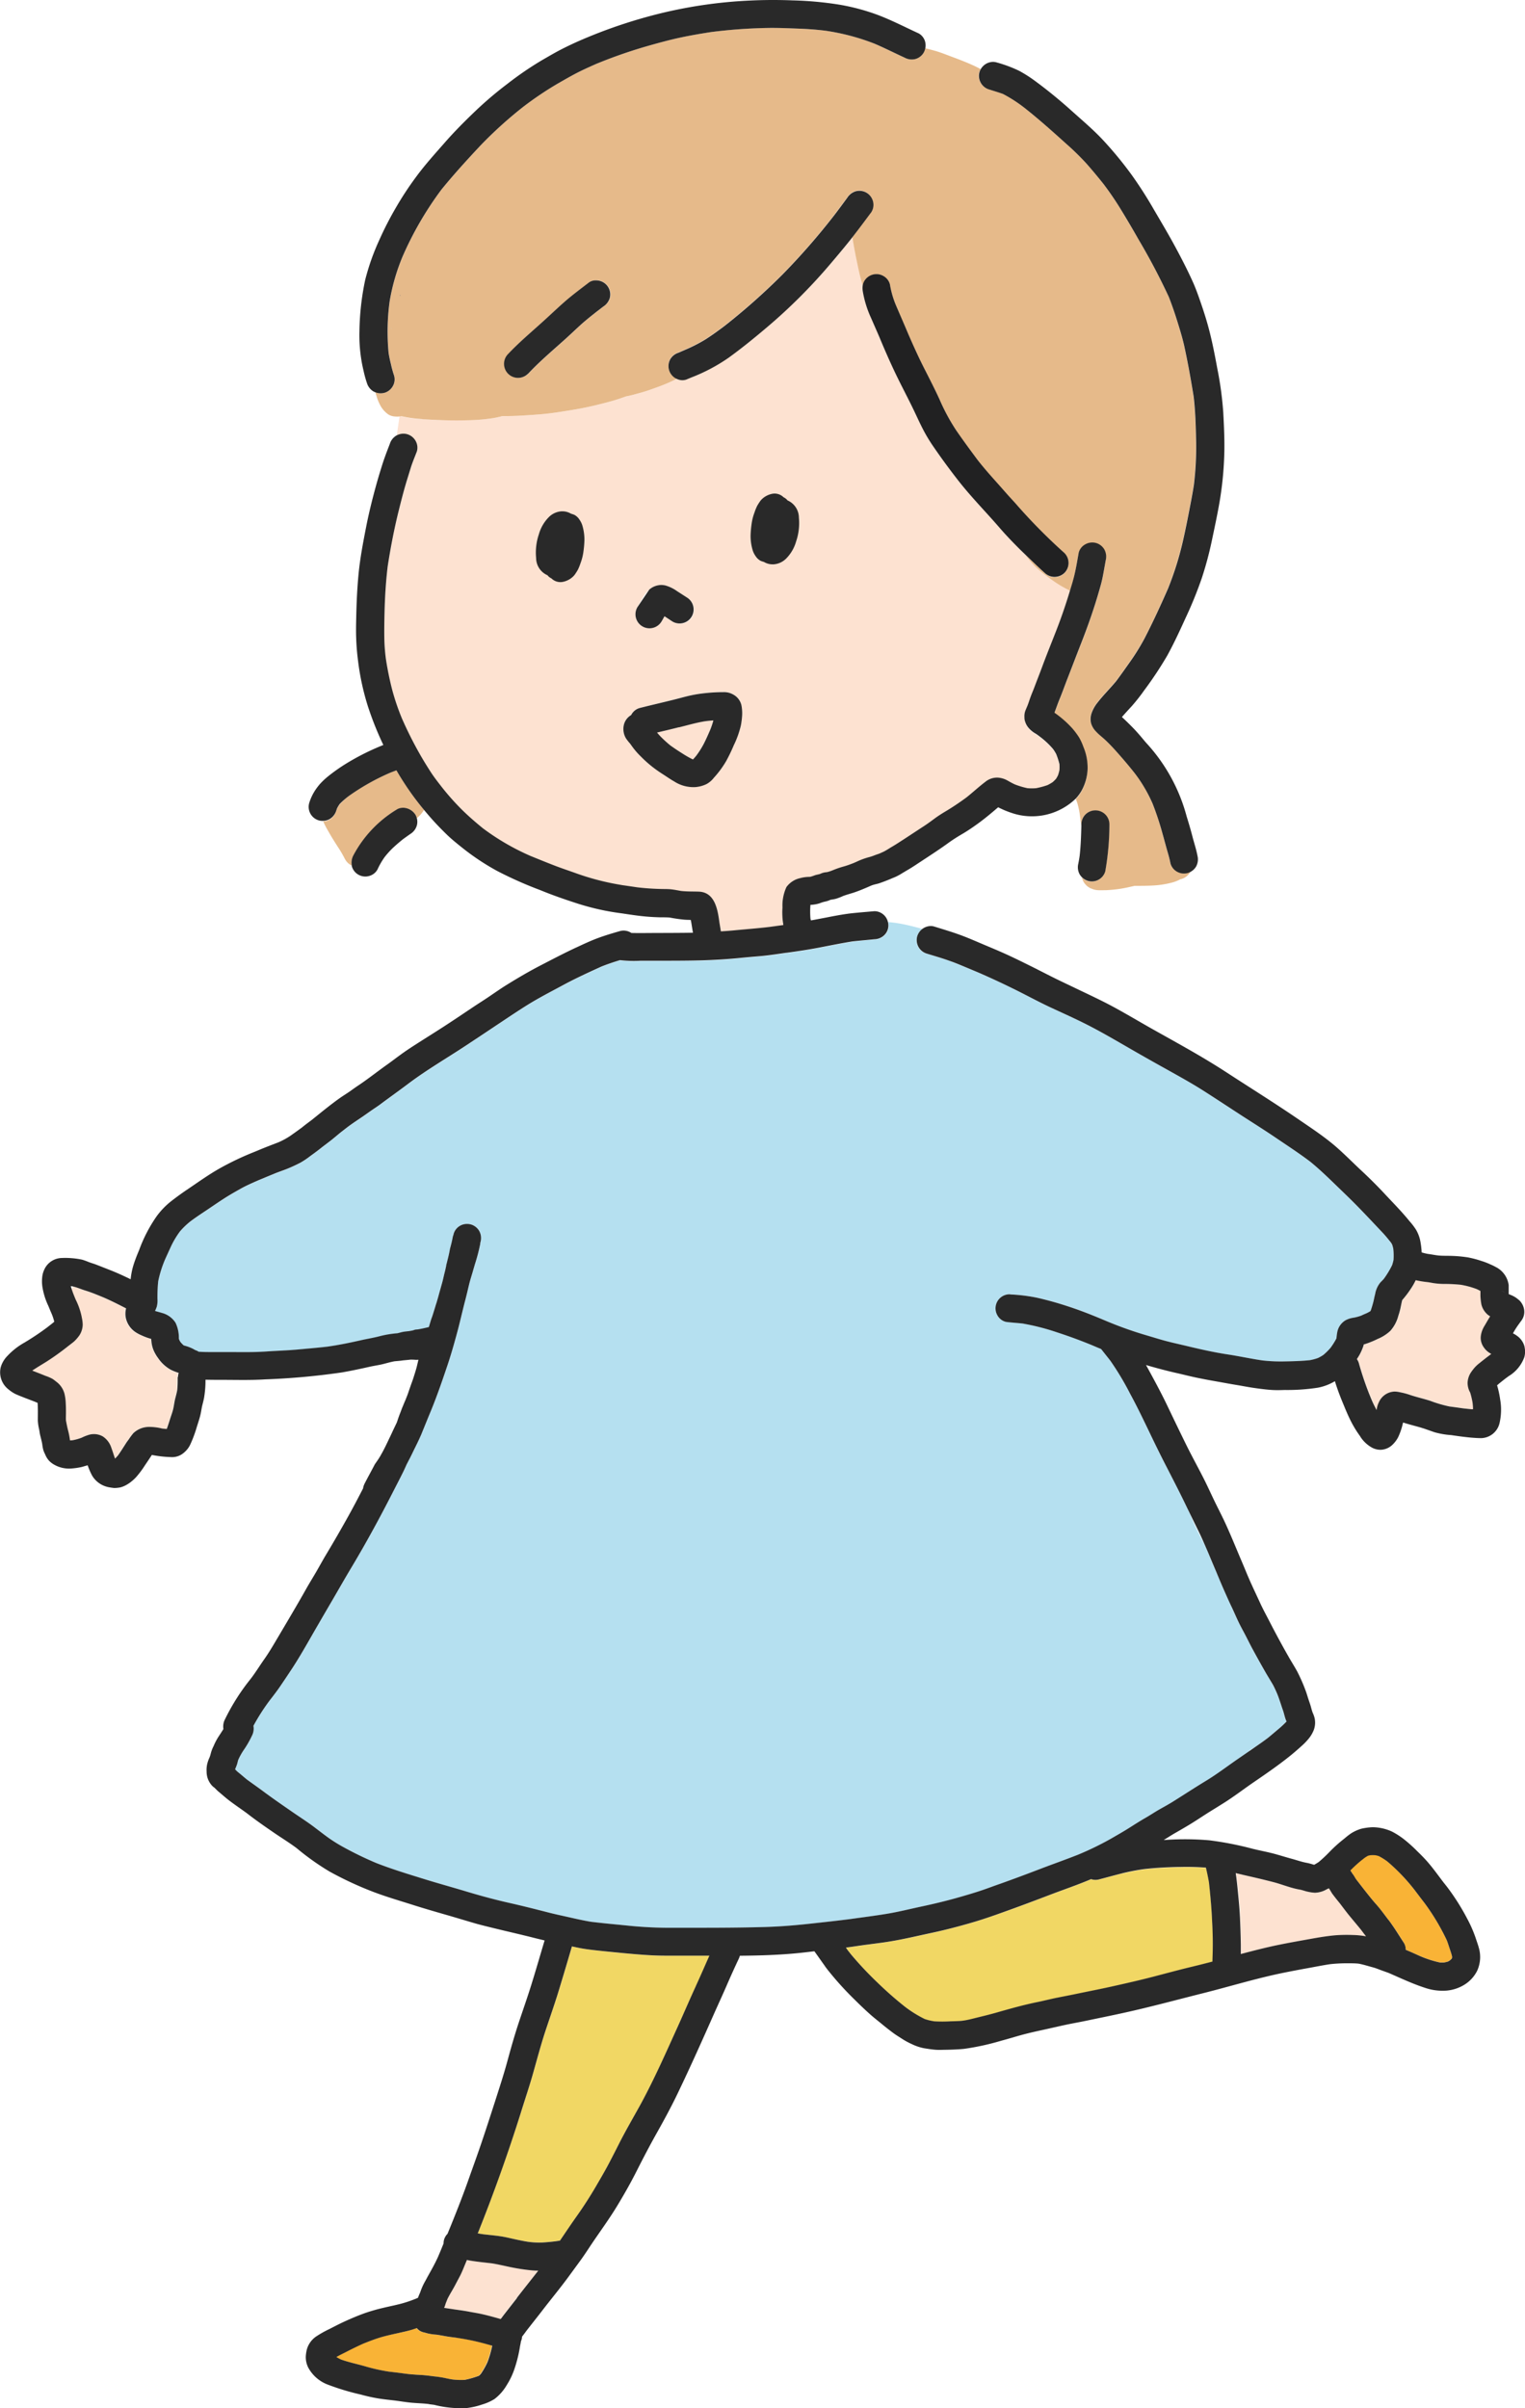 <svg xmlns="http://www.w3.org/2000/svg" xmlns:xlink="http://www.w3.org/1999/xlink" width="70.619" height="111.505" viewBox="0 0 70.619 111.505">
  <defs>
    <clipPath id="clip-path">
      <rect id="長方形_627" data-name="長方形 627" width="70.619" height="111.505" fill="none"/>
    </clipPath>
  </defs>
  <g id="グループ_239" data-name="グループ 239" transform="translate(0 0)">
    <g id="グループ_184" data-name="グループ 184" transform="translate(0 0)" clip-path="url(#clip-path)">
      <path id="パス_71" data-name="パス 71" d="M22.518,22.386a.653.653,0,0,1,.388.3.627.627,0,0,1,.065.5c-.09.234-.187.466-.267.7-.071.215-.138.431-.2.647-.136.444-.25.895-.363,1.346-.217.869-.387,1.748-.523,2.632-.085.709-.129,1.419-.144,2.133-.009.394-.016.786-.01,1.179a8.372,8.372,0,0,0,.07.945,14.162,14.162,0,0,0,.3,1.469,10.8,10.8,0,0,0,.443,1.3,17.907,17.907,0,0,0,.839,1.673c.158.278.327.55.5.818.143.221.307.43.468.64a11.8,11.8,0,0,0,.958,1.086c.315.311.647.6.99.877a11.025,11.025,0,0,0,2.208,1.281c.366.149.735.3,1.105.442.32.124.645.231.968.347a11.75,11.75,0,0,0,2.176.56l-.172-.022c.29.038.578.084.866.125.359.042.717.066,1.078.076.159,0,.322,0,.481.015s.308.049.463.075c.273.027.548.022.822.032.735.027.873.813.952,1.41.022.143.047.285.07.429.208-.012.415-.027.623-.047.546-.053,1.094-.093,1.638-.159l.633-.087A3.337,3.337,0,0,1,39.9,44.3a2.047,2.047,0,0,1,.183-.944,1.063,1.063,0,0,1,.643-.416,1.673,1.673,0,0,1,.449-.058,1.965,1.965,0,0,0,.216-.069c.08-.031.166-.04.249-.065a.982.982,0,0,1,.158-.059.971.971,0,0,1,.158-.024,1.5,1.5,0,0,0,.239-.075l.044-.018h0a4.693,4.693,0,0,1,.473-.164,4.82,4.82,0,0,0,.473-.162l.139-.06a3.381,3.381,0,0,1,.556-.208,2.3,2.3,0,0,0,.277-.09c.075-.03.15-.053.225-.08l.138-.061c.167-.075.318-.18.475-.271.18-.1.351-.22.526-.332.308-.2.609-.4.916-.6.175-.113.346-.24.514-.364a6.093,6.093,0,0,1,.518-.337c.332-.2.649-.414.961-.643.293-.235.569-.487.865-.715a.854.854,0,0,1,.594-.195,1.062,1.062,0,0,1,.433.133l.114.064c.073.041.147.08.222.114a3.726,3.726,0,0,0,.589.177,2.4,2.4,0,0,0,.4,0,3.622,3.622,0,0,0,.528-.142,2.271,2.271,0,0,0,.243-.139c.054-.049.1-.1.153-.153.033-.053.063-.107.091-.162a2.146,2.146,0,0,0,.066-.245,1.986,1.986,0,0,0,0-.272,3.435,3.435,0,0,0-.15-.463,1.823,1.823,0,0,0-.148-.24,3.867,3.867,0,0,0-.607-.569c-.061-.046-.123-.093-.187-.135a1.232,1.232,0,0,1-.317-.25.8.8,0,0,1-.18-.313.523.523,0,0,1-.032-.2.724.724,0,0,1,.046-.311c.032-.08.065-.159.1-.239.051-.131.09-.268.141-.4s.112-.279.166-.42c.114-.3.235-.6.347-.909.2-.548.42-1.089.633-1.632.233-.6.448-1.206.636-1.821.016-.052.032-.105.048-.158l-.042-.02-.192-.1-.1-.056c-.114-.064-.234-.138-.356-.221-.07-.047-.14-.1-.211-.149l-.042-.031L52.234,29l-.179-.134c-.119-.089-.235-.18-.344-.279a4.566,4.566,0,0,1-.566-.647c-.071-.07-.143-.139-.215-.209-.34-.336-.668-.677-.98-1.038-.619-.718-1.288-1.394-1.875-2.141-.417-.53-.819-1.079-1.2-1.636a7.176,7.176,0,0,1-.5-.845c-.129-.255-.249-.515-.371-.774-.264-.554-.553-1.094-.82-1.646-.285-.591-.544-1.191-.8-1.8-.124-.287-.251-.57-.374-.857a4.889,4.889,0,0,1-.383-1.217.962.962,0,0,1-.008-.3l-.011-.036L43.57,15.3l0-.019c-.04-.146-.085-.312-.119-.472-.027-.123-.053-.248-.08-.375-.075-.356-.148-.727-.207-1.1-.006-.032-.01-.062-.015-.095-.032.04-.061.081-.093.12-.315.395-.641.781-.968,1.166A25.106,25.106,0,0,1,39.19,17.4c-.58.492-1.169.973-1.787,1.419a8.228,8.228,0,0,1-1.722.911l-.238.1a.59.59,0,0,1-.43-.031c-.09.046-.18.091-.272.134-.327.152-.673.274-1.015.393-.158.054-.318.1-.478.146s-.323.092-.487.125l-.089.017c-.133.046-.264.094-.4.137-.334.107-.674.192-1.015.274-.32.078-.646.147-.971.2-.366.062-.732.123-1.1.17s-.711.068-1.066.093c-.335.022-.671.036-1.006.041h-.184a3.977,3.977,0,0,1-.458.1,8.675,8.675,0,0,1-1.125.094c-.36,0-.718.006-1.077,0s-.7-.03-1.047-.05a5.811,5.811,0,0,1-.973-.133c-.027,0-.055.009-.083.012-.036.26-.075.521-.112.781,0,.036-.01.073-.016.109a.656.656,0,0,1,.478-.055M33.182,30.38c.093-.155.173-.318.272-.47a1.448,1.448,0,0,1,.28-.345.854.854,0,0,1,.554-.213.885.885,0,0,1,.189.021,1.749,1.749,0,0,1,.549.268l.439.283a.649.649,0,1,1-.655,1.12c-.124-.08-.247-.164-.372-.244-.045.079-.089.158-.135.236a.649.649,0,0,1-1.121-.656m-.613,5.386a.718.718,0,0,1,.324-.4.626.626,0,0,1,.4-.328c.518-.131,1.038-.251,1.556-.379.235-.058.466-.124.7-.18a6.221,6.221,0,0,1,.77-.129,8.1,8.1,0,0,1,.838-.046h.009a.862.862,0,0,1,.458.114.757.757,0,0,1,.374.488,1.976,1.976,0,0,1,.032.5,4.007,4.007,0,0,1-.055.433,4.369,4.369,0,0,1-.332.929,7.65,7.65,0,0,1-.353.734,4.539,4.539,0,0,1-.567.767,1.09,1.09,0,0,1-.338.291,1.464,1.464,0,0,1-.5.14,1.632,1.632,0,0,1-1-.262c-.138-.076-.27-.165-.4-.252s-.264-.168-.39-.261a5.434,5.434,0,0,1-.745-.633,3.514,3.514,0,0,1-.45-.53l-.065-.088a2.412,2.412,0,0,1-.18-.228.846.846,0,0,1-.085-.685" transform="translate(-3.668 -2.263)" fill="#fde2d1"/>
      <path id="パス_72" data-name="パス 72" d="M37.3,41.385c.175.127.356.247.538.361a5.15,5.15,0,0,0,.475.275l.039.012h.009c.048-.05.094-.1.138-.157a4,4,0,0,0,.361-.571c.1-.2.193-.408.284-.614a3.744,3.744,0,0,0,.156-.463c-.123.008-.245.022-.366.036-.415.066-.82.182-1.227.285-.338.087-.678.166-1.018.247.06.066.119.133.18.2a5.5,5.5,0,0,0,.43.391" transform="translate(-6.272 -6.877)" fill="#fde2d1"/>
      <line id="線_1" data-name="線 1" transform="translate(38.573 40.304)" fill="#fde2d1"/>
      <path id="パス_73" data-name="パス 73" d="M81.952,74.875a.912.912,0,0,1-.274-.265.755.755,0,0,1-.144-.463,1.133,1.133,0,0,1,.107-.407,1.593,1.593,0,0,1,.085-.153c.082-.139.162-.279.246-.417a.617.617,0,0,1-.182-.14.9.9,0,0,1-.224-.41,2.878,2.878,0,0,1-.045-.4c0-.074,0-.148,0-.222-.056-.031-.113-.059-.172-.086a3.786,3.786,0,0,0-.734-.206c-.257-.027-.515-.035-.774-.039a3.123,3.123,0,0,1-.512-.041c-.081-.014-.162-.028-.242-.041a4.945,4.945,0,0,1-.563-.092,2.927,2.927,0,0,1-.192.345,4.845,4.845,0,0,1-.432.575c-.022.083-.04.168-.056.249a3.466,3.466,0,0,1-.124.477,1.675,1.675,0,0,1-.371.7,1.945,1.945,0,0,1-.623.389l.055-.023a4.44,4.44,0,0,1-.6.246l-.062.014a.658.658,0,0,1-.028.105,2.5,2.5,0,0,1-.182.4c-.035.059-.07.117-.109.175a.668.668,0,0,1,.09.184,14.334,14.334,0,0,0,.471,1.405l-.007-.016.129.313a4.485,4.485,0,0,0,.227.461l.007.012a.978.978,0,0,1,.1-.356.828.828,0,0,1,.724-.5,1.106,1.106,0,0,1,.222.026l.118.023a2.916,2.916,0,0,1,.36.1c.311.105.635.173.947.277a6.212,6.212,0,0,0,.9.265c.211.027.421.057.633.086.139.017.279.032.42.043l.037,0c0-.026,0-.052,0-.079,0-.08-.012-.16-.022-.24a3.82,3.82,0,0,0-.109-.455.9.9,0,0,1-.119-.468.957.957,0,0,1,.158-.467,2.6,2.6,0,0,1,.165-.216,1.728,1.728,0,0,1,.24-.221q.157-.126.315-.247l-.042.032.131-.1-.089.07c.072-.056.145-.11.218-.164l0,0-.058-.036" transform="translate(-12.956 -12.22)" fill="#fde2d1"/>
      <path id="パス_74" data-name="パス 74" d="M8.21,75.716a1.723,1.723,0,0,1-.6-.551,1.457,1.457,0,0,1-.129-.2,1.685,1.685,0,0,1-.128-.3,1.614,1.614,0,0,1-.05-.279c0-.036-.007-.071-.011-.108a.04.04,0,0,0-.014,0,2.814,2.814,0,0,1-.407-.149,1.806,1.806,0,0,1-.312-.165,1.067,1.067,0,0,1-.429-.6.985.985,0,0,1,0-.5c-.337-.176-.678-.347-1.028-.5-.283-.116-.569-.236-.86-.325-.188-.058-.366-.14-.556-.186a.672.672,0,0,0-.042.1.438.438,0,0,0-.017.066c.031.09.064.18.1.269l-.011-.027.082.2a3.221,3.221,0,0,1,.289.856,1.506,1.506,0,0,1,.036.305.948.948,0,0,1-.152.492,1.847,1.847,0,0,1-.239.275c-.063.056-.129.109-.2.16l.045-.034-.165.128a11.379,11.379,0,0,1-.96.685c-.221.14-.449.271-.664.42.258.1.517.2.771.308l-.155-.066a1.887,1.887,0,0,1,.327.142c.056.038.11.08.162.123a1,1,0,0,1,.144.126,1,1,0,0,1,.24.429,2.282,2.282,0,0,1,.061.462c.006.144.009.288.01.432,0,.116,0,.235,0,.351.028.157.056.313.1.467a3.286,3.286,0,0,1,.086.455,1.2,1.2,0,0,0,.121-.007,2.377,2.377,0,0,0,.42-.118,1.915,1.915,0,0,1,.289-.118.829.829,0,0,1,.691.06.977.977,0,0,1,.39.515c.024.067.049.133.071.2.035.1.069.208.105.312.046-.048.091-.1.134-.148.125-.174.24-.356.356-.536.044-.068.091-.135.14-.2a3.107,3.107,0,0,1,.217-.293,1.054,1.054,0,0,1,.734-.291,2.484,2.484,0,0,1,.6.075c.07.008.142.015.213.019.051-.138.1-.278.14-.418s.1-.3.146-.46c.048-.183.064-.374.113-.556.032-.12.063-.239.085-.361.018-.2.02-.407.021-.61a.638.638,0,0,1,.032-.187l-.027-.007a2.427,2.427,0,0,1-.33-.132" transform="translate(-0.308 -12.283)" fill="#fde2d1"/>
      <path id="パス_75" data-name="パス 75" d="M3.947,80.6l0,.006,0-.006" transform="translate(-0.675 -13.778)" fill="#fde2d1"/>
      <path id="パス_76" data-name="パス 76" d="M9.232,79.975h0l-.006,0,.006,0" transform="translate(-1.577 -13.671)" fill="#fde2d1"/>
      <path id="パス_77" data-name="パス 77" d="M27.784,126.522c-.252-.056-.5-.114-.759-.154-.317-.037-.633-.068-.948-.118-.072-.012-.143-.026-.215-.041l-.074.177c-.076.187-.151.377-.243.557-.075.149-.157.3-.235.444-.112.211-.243.414-.349.629-.036.092-.073.185-.112.277l.04-.093c-.027.065-.045.135-.071.2l-.012.027.473.076c.218.026.434.053.649.1s.406.07.607.114c.3.066.587.148.878.231.007-.007.012-.016.018-.023l.01-.011c.049-.066.1-.132.151-.2l-.025.032c.033-.044.067-.089.1-.132-.026.032-.051.066-.076.1.192-.249.386-.5.58-.743.327-.424.662-.842.992-1.264-.111,0-.222-.006-.332-.017a9.361,9.361,0,0,1-1.049-.167" transform="translate(-4.24 -21.574)" fill="#fde2d1"/>
      <path id="パス_78" data-name="パス 78" d="M69.225,106.6q.032.657.044,1.313c0,.148,0,.3,0,.446.473-.126.948-.248,1.427-.356.628-.139,1.263-.248,1.9-.363.344-.061.689-.115,1.037-.148a7.16,7.16,0,0,1,.832-.014,3.777,3.777,0,0,1,.6.061l-.113-.147-.115-.153c-.173-.214-.352-.423-.526-.636-.162-.2-.312-.4-.465-.6-.111-.134-.219-.27-.323-.41-.056-.074-.1-.154-.145-.23l-.034-.048h0c-.086.045-.175.085-.269.124.051-.022.1-.044.155-.065a1.2,1.2,0,0,1-.526.148,1.974,1.974,0,0,1-.326-.046c-.128-.028-.25-.082-.379-.1-.41-.069-.8-.235-1.2-.341-.48-.127-.965-.237-1.45-.347l-.305-.072c.036.245.064.491.088.737.041.416.084.832.105,1.251" transform="translate(-11.8 -17.882)" fill="#fde2d1"/>
      <path id="パス_79" data-name="パス 79" d="M21.443,43.017l-.281.109a10.408,10.408,0,0,0-1.923,1.08,3.478,3.478,0,0,0-.434.407,1.868,1.868,0,0,0-.119.2c-.012.032-.023.063-.034.1a.69.69,0,0,1-.3.387.653.653,0,0,1-.3.085l.01.023a5.061,5.061,0,0,0,.237.45c.158.284.335.556.511.829.053.081.1.166.149.251s.078.153.122.226a.7.7,0,0,0,.3.27.718.718,0,0,1,.07-.471,5.476,5.476,0,0,1,1.988-2.111.533.533,0,0,1,.308-.094.693.693,0,0,1,.58.327.657.657,0,0,1,.061.15,1.522,1.522,0,0,0,.18-.172,2.265,2.265,0,0,0,.138-.182c.006-.01.01-.02.016-.029A13.258,13.258,0,0,1,21.8,43.6c-.124-.192-.243-.389-.359-.587" transform="translate(-3.086 -7.353)" fill="#e6ba8a"/>
      <path id="パス_80" data-name="パス 80" d="M23.138,19.676c.348.019.7.04,1.047.049s.717.009,1.077,0a8.675,8.675,0,0,0,1.125-.094,4.213,4.213,0,0,0,.458-.1l.183,0c.336,0,.672-.019,1.006-.041.356-.024.711-.047,1.066-.093s.734-.108,1.1-.17c.325-.054.651-.123.971-.2.341-.082.681-.167,1.015-.274.134-.043.266-.091.4-.137l.089-.017c.165-.033.326-.081.487-.125s.321-.091.478-.146c.342-.119.687-.241,1.015-.393.092-.043.182-.088.272-.134a.683.683,0,0,1-.07-.035.65.65,0,0,1-.234-.888.693.693,0,0,1,.367-.289l-.041.017.089-.038.024-.01.017-.007h0l.228-.1a6.989,6.989,0,0,0,.948-.486c.306-.2.6-.409.888-.628a30.317,30.317,0,0,0,2.681-2.381,31.738,31.738,0,0,0,2.384-2.731c.2-.269.405-.543.607-.813a.7.7,0,0,1,.387-.3.641.641,0,0,1,.172-.023A.648.648,0,0,1,44,9.578a.626.626,0,0,1-.066.5c-.29.39-.579.782-.88,1.164,0,.032.01.062.015.1.06.376.133.747.207,1.1.027.127.053.252.08.375.034.16.08.326.119.472l.006.019.04.146.011.036a.578.578,0,0,1,.074-.2.659.659,0,0,1,.388-.3.643.643,0,0,1,.5.065.621.621,0,0,1,.3.389,4.259,4.259,0,0,0,.283.976c.191.445.385.889.573,1.336.23.528.463,1.049.725,1.562.244.483.493.963.718,1.455a9.128,9.128,0,0,0,.764,1.419c.321.469.659.929,1,1.385.281.354.575.694.878,1.03.163.182.323.366.486.548s.332.359.491.545a26.08,26.08,0,0,0,2.164,2.181.649.649,0,1,1-.918.918c-.3-.278-.6-.564-.9-.851a4.567,4.567,0,0,0,.565.647c.109.1.226.19.344.279l.179.134.044.032.042.031c.072.053.142.1.211.149.123.083.242.158.356.221l.1.056c.065.034.129.066.192.1l.042.02c.073-.235.145-.47.2-.708.079-.337.133-.678.194-1.019a.625.625,0,0,1,.3-.387.649.649,0,0,1,.329-.089.628.628,0,0,1,.171.023.655.655,0,0,1,.389.3.7.7,0,0,1,.065.5c-.01.059-.022.117-.032.176-.057.327-.108.658-.2.978-.084.3-.17.6-.264.891-.193.6-.4,1.2-.636,1.782-.217.551-.427,1.1-.641,1.657-.12.308-.23.619-.356.925-.088.215-.163.434-.245.65l.022.016a4.741,4.741,0,0,1,.809.715,3.628,3.628,0,0,1,.308.413,2.551,2.551,0,0,1,.2.437,2.482,2.482,0,0,1,.195,1.04,2.267,2.267,0,0,1-.29,1.011,2,2,0,0,1-.249.335c.027.066.051.135.073.2a3.951,3.951,0,0,1,.12.589c.021.157.039.313.056.468,0-.025,0-.05,0-.075a.649.649,0,0,1,1.3,0,12.68,12.68,0,0,1-.191,2.162.645.645,0,0,1-1.082.286,1.035,1.035,0,0,0,.08.2.664.664,0,0,0,.1.133l.024.027a.666.666,0,0,0,.274.168l.055.022a.9.9,0,0,0,.3.041l.055,0h.1c.075,0,.151,0,.227-.007a5.747,5.747,0,0,0,.948-.132l.143-.032.142-.032h.079c.247,0,.5,0,.746-.014a4.22,4.22,0,0,0,.839-.121,1.764,1.764,0,0,0,.45-.168.7.7,0,0,0,.473-.357.609.609,0,0,1-.138.059.655.655,0,0,1-.5-.066.631.631,0,0,1-.3-.387c-.046-.25-.126-.494-.192-.74-.063-.226-.123-.453-.187-.68a13.959,13.959,0,0,0-.443-1.334,7.949,7.949,0,0,0-.387-.758,7.849,7.849,0,0,0-.456-.672q-.438-.547-.907-1.069c-.151-.167-.314-.337-.481-.489-.125-.115-.268-.22-.382-.347a.913.913,0,0,1-.241-.4.82.82,0,0,1,.022-.449,1.619,1.619,0,0,1,.264-.484c.273-.355.594-.669.88-1.014.208-.276.409-.559.606-.842a10.541,10.541,0,0,0,.7-1.123c.4-.759.749-1.537,1.093-2.32a14.516,14.516,0,0,0,.7-2.247c.1-.441.188-.886.274-1.331.08-.412.162-.822.225-1.236a14.775,14.775,0,0,0,.1-2.044,20.37,20.37,0,0,0-.114-2.037c-.127-.783-.266-1.565-.435-2.34-.09-.4-.216-.8-.34-1.2-.112-.357-.237-.712-.372-1.062a29.571,29.571,0,0,0-1.388-2.637c-.27-.47-.543-.935-.825-1.4-.254-.415-.526-.811-.817-1.2-.25-.312-.5-.622-.769-.92a11.774,11.774,0,0,0-.951-.935c-.634-.57-1.265-1.137-1.933-1.663a6.6,6.6,0,0,0-1-.646c-.211-.075-.425-.14-.638-.207a.656.656,0,0,1-.453-.8A.616.616,0,0,1,49,3.467c-.1-.049-.192-.1-.29-.145-.347-.162-.706-.3-1.053-.428l-.029-.011-.153-.058c-.163-.062-.366-.14-.57-.2-.153-.042-.313-.085-.475-.126a.643.643,0,0,1-.073.2.657.657,0,0,1-.389.3.7.7,0,0,1-.5-.066c-.462-.212-.92-.439-1.386-.644a10.321,10.321,0,0,0-2.263-.6c-.431-.052-.865-.081-1.3-.1-.456-.017-.914-.036-1.37-.031a24,24,0,0,0-2.626.189c-.473.073-.944.153-1.41.251s-.945.229-1.415.361a22.643,22.643,0,0,0-2.515.869c-.3.134-.608.269-.9.422s-.574.314-.857.476A15.681,15.681,0,0,0,27.8,5.218,19.418,19.418,0,0,0,25.8,7.04c-.609.651-1.209,1.306-1.77,2a15.576,15.576,0,0,0-1.8,3.1,9.4,9.4,0,0,0-.6,2.076,10.4,10.4,0,0,0-.048,2.4c.028.169.063.337.106.5a5.184,5.184,0,0,0,.148.54.626.626,0,0,1-.065.5.642.642,0,0,1-.809.269c.017.058.034.116.054.173a2.208,2.208,0,0,0,.2.48,1.207,1.207,0,0,0,.354.381.649.649,0,0,0,.282.09,1.142,1.142,0,0,0,.238,0c.028,0,.056-.007.083-.012a5.925,5.925,0,0,0,.973.133m3.979-3.019c.559-.6,1.193-1.118,1.8-1.672.293-.27.581-.546.885-.805.344-.294.708-.564,1.067-.84a.526.526,0,0,1,.314-.089.685.685,0,0,1,.186.024.65.65,0,0,1,.453.8.707.707,0,0,1-.3.387l-.269.208c-.278.217-.554.434-.812.672s-.5.468-.754.695c-.56.5-1.135.99-1.649,1.54a.649.649,0,0,1-.918-.918M21.71,15.45c-.006.021-.011.042-.016.062,0-.029.011-.058.016-.087v0l0,.013,0,.009m.417-1.5-.012,0h-.007l0-.027.02.02,0,.011" transform="translate(-3.582 -0.266)" fill="#e6ba8a"/>
      <path id="パス_81" data-name="パス 81" d="M42.433,52.114a.686.686,0,0,1-.458.19c-.34.03-.679.056-1.017.1-.508.08-1.011.184-1.517.282s-1.019.174-1.53.244l-.019,0c-.373.053-.746.112-1.123.147-.309.029-.619.052-.929.084-.646.065-1.291.107-1.94.121s-1.277.016-1.914.017h-.838a5.454,5.454,0,0,1-.96-.029c-.292.088-.582.182-.865.3l-.09.041c-.566.258-1.127.521-1.676.813s-1.1.57-1.619.9c-.507.313-1,.648-1.495.977l-1.362.906c-.9.6-1.85,1.142-2.717,1.8-.428.323-.867.635-1.3.957-.125.093-.259.175-.386.265s-.255.182-.384.269c-.24.162-.481.321-.713.492-.107.082-.212.166-.318.248-.158.126-.308.259-.468.382-.13.1-.262.2-.394.3-.182.148-.372.287-.563.425a3.881,3.881,0,0,1-.447.3c-.2.106-.415.2-.628.289s-.412.151-.616.235c-.1.041-.2.082-.3.123-.137.059-.274.114-.412.172-.273.12-.548.238-.81.385s-.519.294-.772.457c-.317.2-.625.42-.94.628-.21.138-.419.282-.62.432a3.625,3.625,0,0,0-.478.459,4.115,4.115,0,0,0-.384.625c-.1.2-.188.4-.279.609a5.178,5.178,0,0,0-.347,1.079c-.028.264-.034.531-.037.8a1.113,1.113,0,0,1-.03.384c-.026.061-.049.128-.078.189.107.033.216.059.323.093a1.064,1.064,0,0,1,.625.455,1.583,1.583,0,0,1,.153.733l.012.044a1.543,1.543,0,0,0,.082.138c.036.041.075.081.115.119l.034.02a1.889,1.889,0,0,1,.437.165.929.929,0,0,0,.094.051.492.492,0,0,1,.123.058l.015.01c.216.017.433.015.647.017l.794,0c.555,0,1.113.013,1.668-.025.492-.034.987-.047,1.48-.092.457-.042.912-.08,1.368-.132.529-.077,1.05-.185,1.572-.3.289-.065.582-.11.87-.187a4.739,4.739,0,0,1,.806-.133c.106-.023.207-.058.315-.073.07-.01.139-.017.209-.025l.017,0c.039-.009.077-.016.116-.022l.036-.007.037-.009.107-.035.12-.009.195-.037.183-.04.124-.031c.011-.033.021-.066.031-.1.027-.093.055-.187.085-.279.016-.046.034-.092.05-.139l.05-.159.1-.324c.015-.054.033-.106.051-.159s.039-.132.058-.2c.036-.12.07-.241.1-.361s.064-.223.093-.336.057-.23.085-.345c.018-.079.038-.158.057-.236s.031-.131.044-.2V67.4l.006-.02c.03-.107.053-.216.082-.322s.051-.226.074-.339v0l.017-.1c.051-.18.1-.362.13-.546a.377.377,0,0,1,.026-.082c0-.015.007-.03.009-.045a.639.639,0,0,1,.638-.475.607.607,0,0,1,.161.022.655.655,0,0,1,.389.3.686.686,0,0,1,.065.5c0,.026-.012.051-.017.075a.223.223,0,0,1,0,.023,8.528,8.528,0,0,1-.235.908l-.013.036c-.023.08-.046.159-.069.239-.066.235-.144.466-.2.7s-.114.487-.178.728c-.132.507-.241,1.017-.381,1.521s-.271.982-.434,1.466c-.273.814-.554,1.629-.894,2.419.022-.051.045-.1.066-.155-.121.3-.239.591-.361.886-.016.041-.033.082-.051.124,0,0,0,.012-.008.017l.006-.015c-.077.179-.162.356-.25.531-.1.206-.2.417-.31.621-.035.065-.068.131-.1.2-.059.132-.119.263-.182.391-.14.282-.285.561-.429.842-.605,1.181-1.234,2.347-1.915,3.486-.319.532-.627,1.073-.939,1.609q-.485.832-.968,1.668c-.306.533-.614,1.071-.957,1.582q-.223.333-.446.664c-.156.23-.324.448-.494.666a9.586,9.586,0,0,0-.76,1.185.716.716,0,0,1-.07.463,4.741,4.741,0,0,1-.394.679,3.187,3.187,0,0,0-.22.391c-.007.017-.014.032-.021.049-.022.07-.036.143-.059.214s-.055.145-.086.216a1.433,1.433,0,0,0,.138.136c.133.109.262.224.4.332.31.228.628.446.934.68l-.059-.045c.4.3.81.576,1.218.859.349.241.7.468,1.043.723l-.017-.013c.226.172.449.346.681.512a7.172,7.172,0,0,0,.7.433,16.218,16.218,0,0,0,1.5.725c.738.289,1.495.517,2.251.752.631.2,1.268.369,1.9.56s1.285.371,1.937.518c.635.143,1.265.3,1.894.463.317.081.636.15.955.221s.666.15,1,.206c.614.076,1.229.129,1.845.192a18.879,18.879,0,0,0,1.949.088c1.415,0,2.831,0,4.246-.035.681-.019,1.357-.073,2.034-.146.652-.07,1.3-.141,1.955-.225.552-.079,1.107-.148,1.657-.238.531-.086,1.056-.22,1.583-.332.647-.138,1.287-.294,1.922-.478.3-.086.593-.175.886-.272s.582-.207.873-.311c.61-.216,1.218-.443,1.823-.675s1.195-.438,1.786-.672a13.942,13.942,0,0,0,1.543-.751c.282-.163.566-.323.842-.5.236-.15.473-.3.715-.441.225-.128.439-.274.662-.4s.434-.239.642-.37c.51-.319,1.011-.65,1.525-.96s.982-.672,1.472-1.009l.535-.37a.261.261,0,0,0,0-.027l.223-.138.07-.043c.187-.133.375-.265.557-.4.167-.133.326-.273.489-.41a4,4,0,0,0,.372-.348c-.015-.035-.03-.07-.042-.106-.048-.13-.072-.266-.119-.4-.09-.255-.163-.512-.264-.761-.065-.149-.131-.3-.207-.441-.093-.17-.2-.332-.3-.5-.218-.378-.429-.757-.637-1.141-.114-.208-.219-.42-.327-.633s-.227-.423-.332-.639-.211-.465-.32-.7-.2-.437-.3-.658q-.2-.469-.4-.941-.187-.439-.371-.88c-.046-.109-.094-.218-.141-.327s-.119-.231-.176-.347l-.09-.179c-.115-.232-.219-.442-.315-.664-.04-.093-.078-.186-.116-.279l-.007-.017c-.059-.122-.119-.242-.177-.364-.282-.592-.582-1.174-.885-1.757-.283-.544-.551-1.1-.815-1.648-.289-.6-.577-1.206-.9-1.795A12.85,12.85,0,0,0,52.9,71.8c-.141-.181-.284-.36-.426-.539l0,0-.422-.177q-.8-.33-1.618-.594a10.5,10.5,0,0,0-1.605-.41c-.256-.028-.512-.042-.768-.076a.622.622,0,0,1-.388-.3.649.649,0,0,1,.56-.977l.061.008a7.8,7.8,0,0,1,1.194.148c.386.087.766.188,1.144.305.34.105.679.22,1.013.346.395.148.782.31,1.169.474L52.782,70a17.648,17.648,0,0,0,1.794.633c.32.095.638.192.962.279s.647.153.969.231c.594.144,1.194.279,1.8.37.547.082,1.087.2,1.633.282a7.556,7.556,0,0,0,1.043.044c.384-.007.767-.016,1.148-.055a2.38,2.38,0,0,0,.378-.1,2.156,2.156,0,0,0,.252-.143,2.784,2.784,0,0,0,.333-.33,3.3,3.3,0,0,0,.269-.427l.007-.026c.008-.088.019-.177.034-.265a.813.813,0,0,1,.4-.566,1.152,1.152,0,0,1,.291-.1l.124-.022a2.066,2.066,0,0,0,.3-.087c.121-.053.241-.107.363-.158l-.155.065a1.772,1.772,0,0,0,.208-.11l0,0,.02-.037c.043-.124.08-.247.114-.374s.051-.25.087-.375a1.152,1.152,0,0,1,.253-.555c.051-.051.1-.1.152-.158a4.424,4.424,0,0,0,.381-.63,2.182,2.182,0,0,0,.065-.243,2.916,2.916,0,0,0-.01-.517,1.479,1.479,0,0,0-.051-.192q-.026-.05-.057-.1c-.119-.146-.235-.293-.364-.431l-.493-.524c-.313-.331-.626-.658-.948-.98-.286-.284-.579-.565-.87-.846-.34-.328-.684-.653-1.05-.953-.519-.391-1.065-.747-1.6-1.112s-1.113-.725-1.67-1.086c-.573-.371-1.144-.747-1.719-1.116s-1.145-.679-1.726-1q-.844-.47-1.682-.953c-.576-.332-1.149-.667-1.739-.975s-1.2-.584-1.809-.866c-.588-.273-1.158-.582-1.738-.869-.56-.278-1.123-.541-1.7-.788l-.517-.217.027.011c-.291-.12-.582-.243-.88-.347-.333-.117-.673-.216-1.011-.321a.645.645,0,0,1-.2-1.151l-.049-.012-.086-.022c-.345-.089-.7-.181-1.058-.235-.131-.02-.265-.034-.4-.046a.632.632,0,0,1-.168.619" transform="translate(-1.481 -8.802)" fill="#b5e0f0"/>
      <path id="パス_82" data-name="パス 82" d="M35.358,109.135c-.652,0-1.3-.061-1.945-.121-.336-.03-.671-.061-1.006-.1-.355-.038-.718-.075-1.068-.147-.1-.02-.193-.042-.29-.063-.022.074-.044.148-.065.221-.193.655-.384,1.311-.588,1.962-.19.612-.408,1.215-.605,1.827-.187.582-.347,1.171-.513,1.76-.183.653-.4,1.3-.6,1.943q-.9,2.82-1.991,5.575l.249.04c.359.041.72.067,1.074.143.333.071.663.152,1,.2a3.96,3.96,0,0,0,.648.036c.207-.011.413-.032.618-.056l.219-.032c.246-.359.486-.722.738-1.077.372-.525.717-1.06,1.035-1.618.168-.3.343-.589.5-.89s.309-.6.461-.9c.3-.605.649-1.191.977-1.785.65-1.18,1.19-2.418,1.745-3.644.282-.623.551-1.252.838-1.873.216-.466.418-.938.628-1.406h-.007q-1.023,0-2.049,0" transform="translate(-4.561 -18.582)" fill="#f1d764"/>
      <path id="パス_83" data-name="パス 83" d="M60.025,104.569c-.351.088-.7.186-1.05.277a.657.657,0,0,1-.371-.012l-.051.022c-.618.261-1.255.475-1.881.715-.6.23-1.2.458-1.8.672s-1.175.421-1.776.6c-.626.182-1.254.346-1.891.482s-1.3.294-1.952.4c-.323.053-.649.091-.973.135-.342.046-.682.1-1.025.142.027.039.054.079.082.117l-.09-.116.147.194c.043.054.085.109.127.163l-.04-.052a16.191,16.191,0,0,0,1.235,1.322,16.78,16.78,0,0,0,1.278,1.123,5.52,5.52,0,0,0,.911.565,2.653,2.653,0,0,0,.436.105,6.152,6.152,0,0,0,.752,0c.222-.007.444-.019.665-.042s.429-.1.646-.149c.274-.067.551-.134.824-.213.622-.177,1.242-.352,1.876-.483.311-.063.618-.146.931-.206s.624-.121.936-.187c.559-.117,1.119-.225,1.676-.351.617-.138,1.234-.278,1.846-.437.6-.155,1.194-.319,1.795-.462q.471-.113.939-.237c0-.02,0-.04,0-.059l0,.026,0-.035a17.544,17.544,0,0,0-.014-1.772c-.026-.612-.082-1.223-.148-1.832-.038-.228-.088-.453-.14-.677a11.856,11.856,0,0,0-1.214-.03c-.555.012-1.106.039-1.656.1a10.173,10.173,0,0,0-1.032.2" transform="translate(-8.076 -17.823)" fill="#f1d764"/>
      <path id="パス_84" data-name="パス 84" d="M24.312,130.461c-.158-.02-.317-.037-.474-.065-.142-.025-.284-.051-.426-.073a2.545,2.545,0,0,1-.375-.05c-.076-.019-.152-.041-.227-.059a.574.574,0,0,1-.314-.195c-.066.023-.132.046-.2.068-.273.087-.555.14-.834.2s-.534.122-.793.208c-.229.076-.453.164-.677.255-.272.12-.541.253-.8.39-.139.071-.283.14-.421.217a2.444,2.444,0,0,0,.22.12c.361.127.735.2,1.1.308a8.589,8.589,0,0,0,1.108.249c.266.032.531.067.8.1.216.025.432.041.648.052s.42.036.628.065a5.031,5.031,0,0,1,.521.078c.112.025.223.048.336.066a3.3,3.3,0,0,0,.579.021,4.391,4.391,0,0,0,.637-.182l.039-.022c.027-.026.051-.052.076-.08a3.823,3.823,0,0,0,.3-.531,5,5,0,0,0,.224-.775c-.219-.063-.439-.124-.661-.177-.333-.081-.677-.143-1.016-.2" transform="translate(-3.208 -22.225)" fill="#f9b336"/>
      <path id="パス_85" data-name="パス 85" d="M75.748,104.958l.034.043,0,0-.031-.039" transform="translate(-12.948 -17.941)" fill="#f9b336"/>
      <path id="パス_86" data-name="パス 86" d="M75.513,104.451a1.512,1.512,0,0,1,.121.182,1.136,1.136,0,0,0,.089.131l.014.018c.119.153.238.3.355.458.169.211.336.426.517.628.2.227.381.477.565.718a.659.659,0,0,1,.081.105l.037.047.006.011c.216.293.41.6.6.911a.579.579,0,0,1,.087.323c.224.1.446.2.669.293a5.037,5.037,0,0,0,.909.294c.07,0,.14,0,.211,0s.112-.026.167-.042c.032-.017.061-.035.091-.054s.054-.049.08-.075l.012-.021c0-.01.007-.021.009-.031s0-.034,0-.051c-.034-.145-.085-.287-.132-.428-.036-.107-.07-.214-.11-.319a10.1,10.1,0,0,0-1.065-1.771c-.141-.18-.276-.364-.415-.545a8.832,8.832,0,0,0-1.288-1.351,3.071,3.071,0,0,0-.387-.24,1.345,1.345,0,0,0-.158-.042,1.79,1.79,0,0,0-.24,0c-.036.007-.072.017-.108.027a1.6,1.6,0,0,0-.171.109l-.1.08a6.132,6.132,0,0,0-.536.49.672.672,0,0,1,.043.065l.047.075" transform="translate(-12.893 -17.709)" fill="#f9b336"/>
      <path id="パス_87" data-name="パス 87" d="M75.84,105.076l-.04-.051-.011-.013.051.065" transform="translate(-12.955 -17.95)" fill="#f9b336"/>
      <path id="パス_88" data-name="パス 88" d="M77.519,107.183l0,0-.018-.023.016.02" transform="translate(-13.248 -18.318)" fill="#f9b336"/>
      <path id="パス_89" data-name="パス 89" d="M70.6,66.506a.885.885,0,0,0-.371-.526,1.1,1.1,0,0,0-.168-.1l.015-.026a3.82,3.82,0,0,1,.273-.423c.032-.046.066-.092.1-.138a.68.68,0,0,0,.11-.6.779.779,0,0,0-.187-.327,2.068,2.068,0,0,0-.177-.141,1.278,1.278,0,0,0-.275-.138l-.056-.026c0-.064,0-.129,0-.192s0-.146,0-.219a1.1,1.1,0,0,0-.609-.847,2.275,2.275,0,0,0-.244-.118,3.04,3.04,0,0,0-.4-.154,4.71,4.71,0,0,0-.628-.167,5.985,5.985,0,0,0-.759-.071c-.188-.007-.378,0-.565-.014s-.354-.055-.533-.076c-.1-.018-.2-.043-.293-.071a3.555,3.555,0,0,0-.074-.583,1.712,1.712,0,0,0-.179-.455,2.859,2.859,0,0,0-.308-.406c-.373-.463-.8-.888-1.2-1.32-.342-.364-.7-.718-1.069-1.06-.408-.382-.8-.784-1.225-1.144-.514-.432-1.073-.8-1.627-1.179-1.1-.754-2.239-1.462-3.359-2.192s-2.282-1.359-3.44-2.01c-.557-.314-1.107-.642-1.667-.95-.591-.326-1.2-.608-1.81-.9-.366-.177-.735-.348-1.1-.53s-.708-.361-1.065-.538-.734-.363-1.106-.533c-.4-.182-.8-.346-1.2-.515l.155.065c-.376-.159-.752-.326-1.136-.464s-.767-.252-1.152-.371a.557.557,0,0,0-.172-.027.669.669,0,0,0-.626.48.655.655,0,0,0,.453.8c.338.105.677.2,1.011.321.3.1.588.227.879.347l-.026-.011.517.217c.572.248,1.135.511,1.695.788.58.287,1.15.6,1.739.87.605.28,1.218.555,1.809.865s1.162.644,1.738.976q.837.484,1.683.953c.58.325,1.165.644,1.725,1s1.147.744,1.719,1.116c.556.361,1.121.713,1.67,1.086s1.084.72,1.6,1.112c.366.3.71.624,1.05.953.291.282.584.562.871.846.323.322.636.649.948.98l.494.524c.129.138.245.285.363.431.021.031.04.064.058.1a1.643,1.643,0,0,1,.051.192,2.915,2.915,0,0,1,.01.517,2.223,2.223,0,0,1-.066.242,4.342,4.342,0,0,1-.381.63c-.049.056-.1.107-.153.159a1.147,1.147,0,0,0-.252.555c-.036.124-.054.25-.087.374s-.071.251-.114.375l-.021.036,0,0a1.849,1.849,0,0,1-.209.111l.156-.066c-.122.051-.243.1-.364.158a2.03,2.03,0,0,1-.3.087l-.124.022a1.151,1.151,0,0,0-.291.1.812.812,0,0,0-.4.567c-.016.088-.027.177-.035.264,0,.008,0,.017-.007.026a3.276,3.276,0,0,1-.269.428,2.778,2.778,0,0,1-.333.329,1.928,1.928,0,0,1-.252.143,2.373,2.373,0,0,1-.377.1c-.381.039-.764.049-1.148.056a7.549,7.549,0,0,1-1.043-.045c-.547-.08-1.086-.2-1.633-.282-.6-.091-1.2-.226-1.8-.369-.323-.079-.647-.148-.968-.231s-.642-.185-.963-.279a17.438,17.438,0,0,1-1.793-.633l.028.012c-.388-.164-.774-.326-1.17-.474-.333-.126-.673-.24-1.012-.346-.379-.117-.758-.218-1.144-.305a7.91,7.91,0,0,0-1.194-.148l-.061-.008a.645.645,0,0,0-.327.089.65.65,0,0,0-.234.888.621.621,0,0,0,.389.3c.255.035.512.048.768.076a10.524,10.524,0,0,1,1.605.41q.82.266,1.617.594.21.091.422.177l0,0c.142.18.285.358.426.539a13.033,13.033,0,0,1,.916,1.53c.321.589.609,1.191.9,1.795.264.553.532,1.1.816,1.648.3.583.6,1.165.884,1.758.058.122.119.242.177.363q.192.394.385.787c.114.23.217.464.32.7.046.109.095.218.141.327q.184.441.371.88.194.473.4.941c.1.222.195.44.3.658s.209.466.321.7.222.426.332.639.213.425.327.633c.208.384.419.763.637,1.141.1.167.2.33.3.5.077.143.143.292.207.441.1.25.175.507.264.761.046.131.071.267.119.4.013.036.028.071.043.106a4.107,4.107,0,0,1-.372.348c-.163.137-.323.276-.489.41-.182.138-.37.27-.558.4-.1.07-.2.139-.3.208l-.535.369c-.49.337-.963.7-1.472,1.009s-1.016.641-1.525.96c-.209.131-.427.249-.642.371s-.439.274-.662.4c-.242.14-.478.291-.715.441-.276.176-.561.336-.843.5a13.929,13.929,0,0,1-1.542.751c-.592.234-1.192.444-1.786.672s-1.213.459-1.823.676c-.291.1-.58.212-.873.31s-.589.186-.886.272c-.635.186-1.275.341-1.922.478-.526.113-1.052.246-1.584.332-.55.09-1.1.159-1.657.238-.651.084-1.3.154-1.955.225-.676.073-1.352.127-2.033.146-1.414.04-2.83.034-4.246.035a19.1,19.1,0,0,1-1.949-.087c-.616-.064-1.231-.116-1.845-.192-.337-.056-.669-.131-1-.206s-.639-.139-.955-.22c-.63-.162-1.259-.321-1.894-.463-.652-.148-1.3-.326-1.937-.518s-1.27-.365-1.9-.56c-.757-.235-1.513-.463-2.251-.752a16.108,16.108,0,0,1-1.5-.725,6.985,6.985,0,0,1-.7-.433c-.231-.165-.453-.34-.681-.511l.017.012c-.338-.255-.695-.482-1.043-.723-.409-.283-.818-.563-1.218-.859l.059.046c-.306-.234-.623-.453-.934-.68-.133-.109-.263-.224-.4-.333a1.187,1.187,0,0,1-.138-.136c.03-.071.06-.143.085-.216s.037-.143.058-.214l.022-.049a3.189,3.189,0,0,1,.22-.391,4.65,4.65,0,0,0,.393-.678.713.713,0,0,0,.071-.463,9.6,9.6,0,0,1,.76-1.186c.17-.218.338-.436.493-.665s.3-.443.446-.665c.343-.511.652-1.048.958-1.582q.481-.836.968-1.668c.313-.536.619-1.077.939-1.609.681-1.139,1.31-2.3,1.915-3.486.144-.281.289-.56.429-.841.064-.129.124-.26.182-.392.034-.065.067-.13.1-.195.109-.2.206-.415.31-.622.087-.176.173-.352.25-.531l-.006.015a.113.113,0,0,1,.008-.017c.018-.041.035-.083.051-.124.123-.3.24-.591.361-.886-.021.051-.043.1-.065.155.34-.79.62-1.605.894-2.419.162-.484.3-.973.434-1.466s.249-1.015.381-1.521c.064-.242.119-.485.178-.729s.136-.468.2-.7l.07-.24.012-.036a8.481,8.481,0,0,0,.235-.908l0-.023c0-.025.012-.05.016-.075a.677.677,0,0,0-.065-.5.657.657,0,0,0-.388-.3.614.614,0,0,0-.162-.022.639.639,0,0,0-.637.475c0,.015-.007.03-.01.045a.445.445,0,0,0-.026.082c-.033.184-.079.366-.129.546-.006.033-.012.066-.018.1v0c-.022.113-.046.227-.075.339s-.051.215-.082.322l0,.02v.007c-.014.065-.028.132-.044.2s-.04.158-.058.236c-.027.116-.052.23-.084.345s-.062.224-.094.336-.066.241-.1.362c-.02.065-.038.132-.058.2s-.036.105-.051.159c-.032.109-.065.216-.1.325-.016.052-.032.106-.05.159s-.033.092-.05.138c-.03.092-.057.186-.085.279-.01.033-.02.066-.031.1l-.124.03-.182.04-.195.037-.121.01c-.036.01-.07.022-.106.034l-.037.009-.036.007c-.039.006-.077.013-.116.022l-.018,0c-.069.008-.138.015-.209.025-.107.015-.209.05-.314.073a4.74,4.74,0,0,0-.806.133c-.289.077-.58.123-.871.188-.52.118-1.042.225-1.572.3-.455.052-.91.09-1.367.132-.492.045-.987.058-1.48.093-.556.037-1.113.025-1.668.024l-.794,0c-.214,0-.432,0-.648-.016l-.014-.011a.488.488,0,0,0-.123-.057,1.049,1.049,0,0,1-.095-.052,1.862,1.862,0,0,0-.437-.165.337.337,0,0,0-.033-.019c-.041-.039-.08-.08-.116-.12s-.056-.09-.082-.138c0-.014-.007-.028-.012-.044a1.594,1.594,0,0,0-.153-.733,1.066,1.066,0,0,0-.626-.455c-.106-.033-.215-.06-.323-.092.03-.062.053-.129.078-.19a1.134,1.134,0,0,0,.032-.384c0-.265.008-.532.036-.8a5.227,5.227,0,0,1,.347-1.079c.092-.2.184-.408.28-.609a4.177,4.177,0,0,1,.383-.625,3.581,3.581,0,0,1,.478-.459c.2-.15.411-.293.62-.432.314-.207.623-.424.94-.628.253-.163.51-.309.772-.456s.537-.265.81-.386c.138-.057.275-.113.413-.172l.3-.123c.2-.085.413-.154.616-.235s.424-.183.628-.289a3.851,3.851,0,0,0,.447-.3c.191-.138.381-.277.563-.425.133-.1.264-.2.394-.3.159-.124.31-.257.467-.383.107-.082.212-.166.32-.248.231-.172.473-.33.711-.492.129-.089.256-.18.385-.27s.26-.172.386-.265c.431-.322.87-.633,1.3-.957.866-.655,1.811-1.2,2.717-1.8.453-.3.907-.6,1.361-.905.5-.33.989-.665,1.495-.978.525-.325,1.075-.606,1.62-.9s1.109-.555,1.675-.813l.09-.041c.282-.115.573-.21.865-.3a5.535,5.535,0,0,0,.96.028H30.5c.638,0,1.277,0,1.915-.016s1.294-.057,1.94-.122c.309-.032.619-.055.929-.083.376-.036.749-.095,1.123-.148l.018,0c.512-.07,1.024-.146,1.531-.244s1.008-.2,1.517-.282c.338-.038.677-.065,1.017-.1a.682.682,0,0,0,.458-.19.626.626,0,0,0,.167-.619.647.647,0,0,0-.592-.49h-.034c-.366.032-.728.061-1.091.1-.379.046-.754.118-1.127.191-.24.046-.478.092-.717.135,0-.014-.008-.029-.014-.043s-.007-.03-.01-.045a3.919,3.919,0,0,1,0-.632,1.568,1.568,0,0,0,.432-.075,1.512,1.512,0,0,1,.264-.08,1.093,1.093,0,0,0,.238-.082,1.863,1.863,0,0,0,.245-.045,2.445,2.445,0,0,0,.337-.13c.153-.056.312-.1.467-.148.2-.066.387-.141.576-.222.082-.034.163-.07.244-.106.04-.016.08-.031.12-.042.088-.026.177-.041.264-.07.206-.071.409-.15.609-.237a2.381,2.381,0,0,0,.336-.158c.119-.071.237-.144.356-.213.221-.127.431-.271.643-.41.42-.277.841-.548,1.247-.843.217-.158.445-.3.677-.436s.462-.294.685-.455c.332-.239.642-.5.953-.767l.042.022a4.174,4.174,0,0,0,.551.23,2.915,2.915,0,0,0,3.009-.662,2.012,2.012,0,0,0,.249-.336,2.264,2.264,0,0,0,.29-1.011,2.48,2.48,0,0,0-.195-1.04,2.557,2.557,0,0,0-.2-.437,3.654,3.654,0,0,0-.308-.413,4.815,4.815,0,0,0-.809-.715l-.022-.015c.082-.217.156-.436.245-.65.126-.306.236-.618.356-.926.215-.552.424-1.105.641-1.656.231-.586.444-1.182.636-1.783.095-.3.181-.593.264-.891.09-.319.14-.651.2-.977.01-.059.021-.118.032-.177a.693.693,0,0,0-.065-.5.653.653,0,0,0-.388-.3.666.666,0,0,0-.171-.022.647.647,0,0,0-.329.089.62.62,0,0,0-.3.387c-.061.341-.115.681-.195,1.018-.056.239-.128.474-.2.709-.017.053-.032.106-.048.158-.188.614-.4,1.223-.636,1.821-.212.543-.432,1.084-.633,1.632-.112.3-.233.605-.347.909-.054.141-.114.279-.166.42s-.09.268-.141.4c-.034.08-.067.158-.1.238a.717.717,0,0,0-.046.312.525.525,0,0,0,.032.2.8.8,0,0,0,.18.313,1.232,1.232,0,0,0,.317.25c.065.042.126.088.187.135a3.837,3.837,0,0,1,.608.569,1.87,1.87,0,0,1,.148.239,3.485,3.485,0,0,1,.15.464,1.974,1.974,0,0,1,0,.271,2.064,2.064,0,0,1-.067.245,1.576,1.576,0,0,1-.091.163,2.028,2.028,0,0,1-.153.152,2.147,2.147,0,0,1-.243.14,3.73,3.73,0,0,1-.528.142,2.4,2.4,0,0,1-.4,0,3.728,3.728,0,0,1-.589-.177c-.076-.035-.149-.074-.222-.114l-.114-.064a1.038,1.038,0,0,0-.433-.133.854.854,0,0,0-.594.195c-.3.228-.572.481-.865.715-.312.23-.628.444-.961.643-.177.106-.353.216-.518.338s-.339.251-.514.364c-.308.2-.609.4-.916.6-.175.111-.346.227-.526.332-.157.09-.308.2-.474.271l-.138.061c-.075.027-.151.05-.225.08a2.158,2.158,0,0,1-.277.09,3.358,3.358,0,0,0-.556.209l-.139.06c-.154.06-.313.119-.473.162a4.316,4.316,0,0,0-.473.164h0l-.043.017a1.508,1.508,0,0,1-.239.075.956.956,0,0,0-.158.024.981.981,0,0,0-.158.059c-.083.026-.168.035-.249.065a1.808,1.808,0,0,1-.216.07,1.708,1.708,0,0,0-.449.057,1.068,1.068,0,0,0-.643.417,2.045,2.045,0,0,0-.183.944,3.339,3.339,0,0,0,.042.812l-.633.087c-.544.066-1.092.106-1.638.159-.208.02-.415.035-.623.047-.022-.143-.047-.286-.07-.429-.079-.6-.217-1.384-.952-1.41-.274-.01-.55,0-.823-.032-.153-.026-.306-.059-.462-.075s-.322-.011-.481-.016c-.361-.009-.719-.033-1.078-.076-.289-.041-.576-.086-.866-.124l.172.022a11.751,11.751,0,0,1-2.176-.56c-.323-.116-.648-.223-.968-.347-.37-.143-.739-.293-1.105-.442a11.025,11.025,0,0,1-2.208-1.281c-.343-.279-.675-.566-.99-.878a11.582,11.582,0,0,1-.958-1.086c-.162-.209-.325-.418-.468-.639-.173-.269-.342-.541-.5-.819a17.792,17.792,0,0,1-.839-1.672,10.763,10.763,0,0,1-.443-1.3,14.322,14.322,0,0,1-.3-1.468,8.567,8.567,0,0,1-.07-.945c-.006-.393,0-.786.01-1.179.016-.714.06-1.424.144-2.133.136-.885.306-1.763.523-2.632.113-.451.227-.9.363-1.346q.1-.325.2-.647c.079-.239.177-.471.267-.706a.628.628,0,0,0-.065-.5.654.654,0,0,0-.388-.3.628.628,0,0,0-.171-.023.657.657,0,0,0-.308.078l-.022.011a.689.689,0,0,0-.3.388c-.128.33-.255.659-.361,1-.094.3-.185.6-.268.9-.177.641-.339,1.289-.466,1.941-.137.7-.274,1.414-.346,2.13-.07.7-.1,1.4-.114,2.1-.007.314-.013.629,0,.943.011.344.041.683.085,1.025a11.648,11.648,0,0,0,.447,2.077,14.794,14.794,0,0,0,.725,1.821,11.223,11.223,0,0,0-1.632.807,8.257,8.257,0,0,0-.919.638,3.527,3.527,0,0,0-.365.339,2.736,2.736,0,0,0-.226.291,2.3,2.3,0,0,0-.293.618.651.651,0,0,0,.454.8.618.618,0,0,0,.2.019.639.639,0,0,0,.3-.085.69.69,0,0,0,.3-.387c.011-.032.022-.065.034-.1a1.78,1.78,0,0,1,.119-.2A3.534,3.534,0,0,1,16.153,41a10.46,10.46,0,0,1,1.923-1.081l.281-.108c.116.2.235.395.36.587a12.989,12.989,0,0,0,.917,1.244q.177.214.359.42c.22.247.449.482.685.712.221.215.459.408.7.6a11.08,11.08,0,0,0,1.651,1.1,18.178,18.178,0,0,0,1.987.883c.576.238,1.166.441,1.759.632a11.417,11.417,0,0,0,2.016.444c.415.062.828.127,1.249.158.173.013.346.021.519.026.15,0,.3,0,.451.01a6.744,6.744,0,0,0,.694.1c.094.006.187.008.282.01.024.1.041.21.056.318,0-.022-.006-.043-.008-.065.016.114.036.227.055.34-.547.01-1.1.01-1.642.012-.4,0-.806.009-1.209,0a.652.652,0,0,0-.358-.111.637.637,0,0,0-.171.023c-.347.1-.688.2-1.027.326s-.665.281-.992.432c-.56.259-1.1.544-1.65.828s-1.072.592-1.593.915c-.23.143-.455.3-.677.45-.266.186-.543.357-.814.537-.448.3-.892.6-1.344.894s-.916.582-1.373.875c-.231.149-.462.3-.686.465-.209.15-.413.309-.623.458-.453.321-.888.669-1.351.977-.13.086-.256.179-.384.269s-.287.186-.427.284c-.236.165-.465.342-.692.521s-.43.347-.648.521c-.148.109-.3.223-.439.337-.182.136-.37.268-.557.4a3.436,3.436,0,0,1-.559.3c-.261.1-.525.2-.782.307l.155-.066c-.159.067-.318.134-.479.2a13.252,13.252,0,0,0-1.61.767c-.529.3-1.026.662-1.531,1-.244.166-.482.341-.715.522a3.544,3.544,0,0,0-.667.7,6.779,6.779,0,0,0-.8,1.548c-.1.236-.194.473-.269.716a3.278,3.278,0,0,0-.125.639c-.279-.137-.561-.267-.85-.385-.252-.1-.507-.2-.763-.3-.119-.043-.239-.077-.356-.123a2.6,2.6,0,0,0-.279-.1,3.781,3.781,0,0,0-.928-.078h0a.916.916,0,0,0-.754.41,1.123,1.123,0,0,0-.153.388,1.725,1.725,0,0,0,.009.612,3.191,3.191,0,0,0,.264.811c.051.124.1.246.155.369a2.569,2.569,0,0,1,.118.36l-.08.07c-.023.017-.045.036-.069.053l-.017.014-.026.02,0,0-.127.1a12.134,12.134,0,0,1-1.059.709,3.236,3.236,0,0,0-.791.618,1.237,1.237,0,0,0-.311.528A1,1,0,0,0,.4,68.48a1.623,1.623,0,0,0,.319.211c.134.06.271.114.408.167.167.066.337.128.5.193l.1.041.013.007c.022.267.012.54.012.808a2.211,2.211,0,0,0,.059.414c.018.083.024.168.044.251.033.145.075.287.1.433A2,2,0,0,0,2,71.258a.98.98,0,0,0,.087.215.96.96,0,0,0,.188.308,1.018,1.018,0,0,0,.234.179,1.388,1.388,0,0,0,.812.176,3.187,3.187,0,0,0,.423-.06c.086-.018.169-.048.255-.07l.061-.017a3.18,3.18,0,0,0,.207.479,1.142,1.142,0,0,0,.672.513.916.916,0,0,0,.13.029c.067.012.157.024.211.03a1.4,1.4,0,0,0,.3-.03,1.128,1.128,0,0,0,.249-.1,1.557,1.557,0,0,0,.28-.19,1.9,1.9,0,0,0,.209-.2,4.445,4.445,0,0,0,.4-.54c.107-.155.211-.313.315-.471a5.262,5.262,0,0,0,.884.1.817.817,0,0,0,.5-.129,1.142,1.142,0,0,0,.3-.291,1.094,1.094,0,0,0,.09-.153,5.777,5.777,0,0,0,.3-.8c.066-.218.143-.428.189-.652.028-.132.043-.264.079-.4.026-.1.051-.2.071-.3a4.726,4.726,0,0,0,.07-.858c.254.006.507.007.76.007.666,0,1.334.021,2-.022a32.824,32.824,0,0,0,3.563-.323c.427-.075.85-.164,1.273-.26.211-.048.425-.075.634-.128.175-.044.347-.095.525-.127.137-.013.273-.021.407-.044l.013,0,.189-.018.125-.014c.069,0,.138,0,.207.006s.108,0,.162,0l-.006.031c-.021.091-.041.182-.064.272-.042.173-.1.342-.152.512-.027.085-.057.17-.088.254s-.063.177-.094.266-.061.182-.094.273-.061.153-.09.23c-.043.1-.086.2-.128.306-.02.046-.039.09-.056.136l-.061.164c-.022.056-.044.11-.064.166s-.039.108-.056.162-.031.09-.046.133l-.02.044c-.056.118-.114.235-.168.352s-.1.218-.154.326c-.1.212-.2.426-.313.635-.056.1-.112.206-.176.305s-.123.181-.184.269l0,0c-.156.3-.323.6-.477.9a.716.716,0,0,0-.07.22c-.226.438-.454.875-.692,1.3q-.49.882-1.008,1.745c-.162.269-.312.546-.469.817s-.316.524-.466.791c-.429.763-.878,1.515-1.323,2.268-.2.339-.4.681-.626,1-.211.3-.4.61-.623.9a9.858,9.858,0,0,0-1.187,1.869.715.715,0,0,0-.073.451c-.068.112-.14.222-.213.332a2.758,2.758,0,0,0-.241.456,1.635,1.635,0,0,0-.131.341,1.337,1.337,0,0,1-.054.178,1.717,1.717,0,0,0-.112.315,1.219,1.219,0,0,0-.027.347.986.986,0,0,0,.045.3.973.973,0,0,0,.2.347.635.635,0,0,0,.116.1c.065.061.124.129.195.187.145.119.284.245.432.362.327.255.675.48,1.006.732-.045-.034-.089-.067-.133-.1.416.324.849.625,1.284.922.341.234.7.453,1.028.7A11.786,11.786,0,0,0,15.263,90.8a16.074,16.074,0,0,0,1.881.885c.631.25,1.281.439,1.927.643.622.2,1.249.376,1.876.558.337.1.673.2,1.011.3.311.09.625.164.938.241.624.153,1.251.293,1.875.453.149.038.3.072.448.109-.2.669-.393,1.339-.6,2.006-.185.6-.395,1.192-.593,1.787s-.366,1.191-.529,1.791c-.176.647-.385,1.281-.589,1.919-.2.62-.4,1.24-.61,1.859-.191.565-.395,1.124-.594,1.686-.3.855-.639,1.7-.98,2.535a.641.641,0,0,0-.162.277.632.632,0,0,0-.021.17l-.125.308c-.042.1-.085.2-.127.3-.134.3-.29.578-.449.862-.061.109-.117.219-.179.327a2.905,2.905,0,0,0-.2.46c-.028.064-.056.129-.081.193q-.014.032-.025.067l-.105.044a5.813,5.813,0,0,1-.7.234c-.262.068-.526.12-.788.183a8.288,8.288,0,0,0-.83.235c-.313.109-.624.241-.926.377-.253.114-.5.243-.75.371a4.944,4.944,0,0,0-.614.345,1.079,1.079,0,0,0-.439.626,1.965,1.965,0,0,0-.041.276,1.075,1.075,0,0,0,.113.541,1.716,1.716,0,0,0,.914.79,11.163,11.163,0,0,0,1.52.457c.235.066.477.121.717.164.274.05.551.076.827.109s.553.083.832.107.539.028.807.064l-.036,0,.244.031a5.053,5.053,0,0,0,1.511.15,3.493,3.493,0,0,0,.727-.168,2.259,2.259,0,0,0,.566-.254,2.224,2.224,0,0,0,.568-.652,3.411,3.411,0,0,0,.335-.691,6.318,6.318,0,0,0,.3-1.278c-.007.056-.015.114-.023.172.014-.075.029-.151.041-.227a.467.467,0,0,0,.049-.207c.063-.08.124-.161.183-.243s.119-.152.177-.229c.214-.274.432-.546.642-.822.388-.5.786-.983,1.159-1.491.187-.257.376-.512.562-.769s.373-.55.56-.827c.37-.544.756-1.074,1.1-1.637.331-.545.648-1.1.935-1.672.3-.593.606-1.179.932-1.758.341-.608.672-1.218.972-1.846.584-1.217,1.135-2.451,1.681-3.684.185-.417.378-.831.559-1.249s.372-.843.569-1.259a1.028,1.028,0,0,0,.057-.152c.93-.008,1.86-.035,2.784-.131.223-.023.445-.051.667-.075l.071.1c.153.211.3.427.453.635l-.064-.082c.073.1.149.2.226.294a14.347,14.347,0,0,0,1.177,1.292c.237.236.479.468.73.691.188.167.389.32.582.481q.228.187.463.362c.145.109.3.2.453.3a3.286,3.286,0,0,0,.423.226,2.284,2.284,0,0,0,.56.189c.182.029.362.059.545.072.165.012.336,0,.5,0,.27-.006.541-.016.809-.042a11.721,11.721,0,0,0,1.742-.382c.313-.082.623-.18.936-.265.337-.092.677-.166,1.018-.241.321-.07.642-.145.963-.215s.645-.125.966-.192c.6-.126,1.193-.245,1.786-.376,1.228-.27,2.439-.6,3.659-.906s2.438-.681,3.676-.936c.4-.082.8-.157,1.2-.229.335-.061.669-.128,1.006-.179a7.158,7.158,0,0,1,.854-.041c.158,0,.313,0,.468.017.222.041.432.11.651.168.147.038.289.1.432.151.11.04.221.077.33.12.546.238,1.084.493,1.652.677a2.519,2.519,0,0,0,.973.134,1.87,1.87,0,0,0,.849-.269,1.6,1.6,0,0,0,.6-.648,1.533,1.533,0,0,0,.08-1.064c-.039-.146-.093-.29-.14-.434a5.887,5.887,0,0,0-.4-.919,10.506,10.506,0,0,0-.891-1.417c-.065-.085-.131-.17-.2-.254-.256-.336-.5-.682-.782-1-.141-.158-.289-.306-.441-.453a6.519,6.519,0,0,0-.512-.469,3.541,3.541,0,0,0-.659-.44,2.182,2.182,0,0,0-.869-.2h-.037a2.831,2.831,0,0,0-.406.047,1.15,1.15,0,0,0-.223.061,1.87,1.87,0,0,0-.354.174c-.124.083-.24.182-.357.277.043-.035.087-.068.132-.1a6.477,6.477,0,0,0-.754.66,6.487,6.487,0,0,1-.516.487,2.3,2.3,0,0,1-.221.134,3.148,3.148,0,0,0-.326-.089c-.256-.044-.5-.136-.746-.2-.275-.075-.546-.163-.823-.235-.317-.082-.64-.141-.958-.22a15.111,15.111,0,0,0-1.995-.39,12.976,12.976,0,0,0-1.9-.026l-.216.012c.181-.109.357-.225.541-.33.216-.124.434-.25.648-.379.254-.154.5-.318.749-.478s.532-.33.8-.5c.507-.314.979-.682,1.472-1.018.536-.366,1.074-.738,1.582-1.142.207-.164.406-.337.6-.513a2.661,2.661,0,0,0,.3-.308,1.491,1.491,0,0,0,.259-.429.991.991,0,0,0,.038-.545,1.287,1.287,0,0,0-.084-.238c-.046-.114-.071-.233-.107-.351s-.082-.241-.12-.363-.066-.219-.107-.325a7.768,7.768,0,0,0-.384-.876c-.128-.236-.274-.462-.406-.695q-.456-.8-.876-1.618c-.151-.294-.311-.584-.448-.885-.15-.329-.31-.656-.453-.988.022.051.044.1.065.155-.1-.23-.2-.458-.293-.686-.081-.194-.162-.388-.245-.58-.245-.582-.483-1.168-.753-1.739-.144-.3-.3-.6-.444-.9s-.281-.6-.429-.9c-.286-.573-.6-1.133-.881-1.706s-.559-1.149-.834-1.725c-.285-.6-.6-1.182-.92-1.768l-.089-.162c.458.133.918.257,1.384.363.3.067.59.142.886.206.327.07.658.131.988.189s.632.116.948.167c.289.048.575.106.866.145.259.036.515.07.775.085.194.012.388.006.58,0a9.236,9.236,0,0,0,1.535-.107,2.4,2.4,0,0,0,.785-.3c.031.1.062.2.1.306.1.294.215.581.337.866-.022-.051-.043-.1-.065-.155.114.279.228.556.364.825a5.011,5.011,0,0,0,.489.783c-.019-.026-.039-.051-.06-.076a1.529,1.529,0,0,0,.552.527.839.839,0,0,0,.4.1.827.827,0,0,0,.542-.226,1.347,1.347,0,0,0,.273-.363,3.127,3.127,0,0,0,.211-.618l.015-.056c.244.079.492.142.739.211s.474.157.712.238a3.746,3.746,0,0,0,.776.134c.311.046.623.09.938.118.149.012.3.022.448.023a.9.9,0,0,0,.854-.7,2.8,2.8,0,0,0,.069-.583,2.587,2.587,0,0,0-.038-.487,4.7,4.7,0,0,0-.11-.55c-.011-.042-.023-.085-.036-.125.07-.065.147-.126.223-.186l.125-.1c.093-.07.188-.138.282-.209l-.086.065a1.7,1.7,0,0,0,.718-.876.968.968,0,0,0,.012-.459M2.418,65.417h0m.854,5.551h0l0,.006,0-.006m4.382-.52-.006,0,.006,0M8.228,67.9c0,.2,0,.407-.022.61-.022.122-.053.24-.085.361-.049.182-.065.373-.112.556-.042.156-.1.307-.147.46s-.089.28-.14.418c-.07,0-.143-.011-.213-.018a2.444,2.444,0,0,0-.6-.075,1.055,1.055,0,0,0-.735.291,2.962,2.962,0,0,0-.216.293c-.05.065-.1.132-.141.2-.116.18-.229.362-.354.536-.045.051-.089.1-.136.148-.036-.1-.07-.207-.105-.312-.022-.066-.046-.133-.07-.2a.984.984,0,0,0-.391-.515.829.829,0,0,0-.691-.06,1.906,1.906,0,0,0-.288.118,2.386,2.386,0,0,1-.421.118,1.167,1.167,0,0,1-.12.007,3.441,3.441,0,0,0-.087-.455c-.041-.154-.07-.31-.1-.467-.007-.116,0-.235,0-.351,0-.144,0-.288-.009-.432a2.282,2.282,0,0,0-.061-.462,1.023,1.023,0,0,0-.24-.429,1.04,1.04,0,0,0-.144-.126c-.053-.043-.106-.085-.163-.123a1.861,1.861,0,0,0-.327-.142l.155.065c-.254-.108-.513-.209-.771-.308.215-.149.444-.28.666-.42a11.629,11.629,0,0,0,.958-.685l.165-.128c-.014.012-.028.023-.044.034.066-.051.133-.1.2-.159a1.842,1.842,0,0,0,.238-.276.948.948,0,0,0,.153-.492,1.635,1.635,0,0,0-.036-.306,3.194,3.194,0,0,0-.289-.856c-.027-.066-.055-.133-.082-.2l.011.027c-.036-.089-.07-.179-.1-.269-.02-.06-.039-.119-.056-.18l.075.006c.014,0,.027.007.041.011.191.045.368.127.558.185.29.089.575.209.859.326.35.153.69.324,1.028.5a.982.982,0,0,0,0,.495,1.073,1.073,0,0,0,.429.6,1.777,1.777,0,0,0,.312.165,2.687,2.687,0,0,0,.407.149.035.035,0,0,1,.014,0c0,.036.006.072.01.109a1.356,1.356,0,0,0,.178.577,1.493,1.493,0,0,0,.128.2,1.731,1.731,0,0,0,.6.551,2.36,2.36,0,0,0,.33.132l.027.007a.637.637,0,0,0-.031.187m14.328,45.625a3.688,3.688,0,0,1-.3.531c-.024.028-.05.055-.076.08l-.039.022a4.363,4.363,0,0,1-.637.182,3.289,3.289,0,0,1-.578-.021c-.113-.018-.225-.041-.336-.066a5.018,5.018,0,0,0-.522-.078c-.209-.028-.417-.054-.628-.065s-.434-.027-.649-.053c-.265-.036-.531-.07-.8-.1a8.613,8.613,0,0,1-1.109-.249c-.366-.105-.742-.182-1.1-.309a2,2,0,0,1-.22-.119c.137-.077.28-.146.42-.217.264-.137.533-.269.8-.39.224-.091.449-.179.677-.255.259-.086.527-.148.793-.208s.56-.118.833-.2c.066-.022.133-.045.2-.068a.569.569,0,0,0,.313.195c.076.017.151.04.227.059a2.547,2.547,0,0,0,.375.05c.143.022.284.047.426.073.158.028.317.046.474.066.34.052.683.114,1.016.195.222.054.442.115.662.177a4.892,4.892,0,0,1-.225.776m1.376-2.987q-.291.371-.58.743c-.051.065-.1.131-.151.2l-.01.011c-.007.007-.012.016-.017.023-.291-.083-.582-.165-.879-.231-.2-.044-.4-.074-.606-.114s-.432-.07-.649-.1L20.567,111c0-.01.007-.017.012-.027.027-.065.045-.135.07-.2l-.039.093c.038-.092.075-.185.111-.277.106-.216.238-.418.349-.629.078-.148.159-.3.235-.444.092-.18.166-.37.243-.557l.074-.177c.071.016.143.03.215.041.315.05.631.08.948.118.256.041.507.1.759.154a9.408,9.408,0,0,0,1.049.167c.111.012.221.016.332.017-.33.422-.665.841-.992,1.264M32.224,96.1c-.287.621-.555,1.251-.837,1.874-.556,1.225-1.1,2.464-1.745,3.643-.328.594-.672,1.18-.977,1.785q-.229.454-.462.9c-.157.3-.332.6-.5.89a18.971,18.971,0,0,1-1.035,1.618c-.251.355-.492.718-.738,1.078l-.219.032c-.2.025-.411.045-.618.056a3.856,3.856,0,0,1-.647-.035c-.337-.053-.667-.133-1-.206-.355-.075-.715-.1-1.074-.143-.083-.012-.166-.025-.248-.04q1.1-2.748,1.991-5.575c.2-.647.42-1.29.6-1.942.166-.589.325-1.179.512-1.761.2-.611.415-1.215.606-1.827.2-.651.395-1.307.587-1.962.021-.073.043-.146.065-.22l.29.062c.35.072.713.109,1.068.147.336.036.67.067,1.006.1.648.06,1.293.119,1.945.12q1.026,0,2.049,0h.007c-.211.468-.412.94-.628,1.406M64.27,93.009l-.015-.02.018.023,0,0m-1.2-2.752.1-.08a1.61,1.61,0,0,1,.171-.109c.036-.011.071-.02.108-.027a1.79,1.79,0,0,1,.24,0,1.523,1.523,0,0,1,.158.041,3.009,3.009,0,0,1,.386.241,8.793,8.793,0,0,1,1.289,1.351c.138.182.274.365.415.545A10.212,10.212,0,0,1,67,93.987c.04.106.075.212.11.32.046.141.1.283.132.428v.05l-.009.031-.012.022c-.026.026-.052.051-.08.075a.9.9,0,0,1-.09.054c-.056.017-.111.031-.167.042a1.982,1.982,0,0,1-.211,0,5.038,5.038,0,0,1-.909-.293c-.223-.1-.445-.2-.669-.294a.583.583,0,0,0-.087-.322c-.2-.308-.388-.618-.6-.911l-.006-.011-.036-.047a.626.626,0,0,0-.081-.105c-.185-.242-.362-.491-.566-.719-.18-.2-.347-.416-.516-.628l-.355-.457.04.051-.051-.065-.034-.043.031.038a1.008,1.008,0,0,1-.089-.131,1.5,1.5,0,0,0-.121-.182c-.017-.025-.031-.051-.047-.075a.692.692,0,0,0-.044-.066,6.135,6.135,0,0,1,.537-.489m-5.53.687c.484.11.969.221,1.45.347.4.106.788.272,1.2.341.129.022.252.076.38.1a1.968,1.968,0,0,0,.325.046,1.2,1.2,0,0,0,.526-.148l-.155.065c.094-.039.182-.079.269-.124h0v0l.034.048c.05.076.09.157.145.23.105.14.212.275.324.41.153.2.3.4.464.6.175.213.353.422.526.636.038.051.076.1.115.153l.114.147a3.8,3.8,0,0,0-.6-.061,7.151,7.151,0,0,0-.832.014c-.349.033-.694.087-1.038.149-.633.114-1.268.223-1.9.362-.478.108-.953.23-1.427.356,0-.148,0-.3,0-.446-.008-.438-.022-.875-.044-1.313-.021-.419-.064-.835-.105-1.251-.024-.246-.051-.492-.087-.737l.305.072m-2.9-.355a11.852,11.852,0,0,1,1.214.03c.052.225.1.449.14.677.066.609.123,1.22.148,1.832a17.545,17.545,0,0,1,.014,1.772v.009c0,.019,0,.039,0,.059q-.468.123-.939.237c-.6.143-1.2.307-1.795.462-.613.159-1.23.3-1.846.437-.557.126-1.118.234-1.676.35-.312.066-.624.125-.936.187s-.62.143-.931.206c-.634.13-1.254.305-1.876.483-.273.078-.55.146-.824.213-.216.053-.428.112-.646.149s-.443.036-.665.042a6.152,6.152,0,0,1-.752,0,2.653,2.653,0,0,1-.436-.105,5.521,5.521,0,0,1-.911-.565,16.771,16.771,0,0,1-1.278-1.123A16.186,16.186,0,0,1,39.4,94.625l.041.052c-.042-.055-.085-.109-.128-.163s-.1-.129-.147-.194l.09.116c-.028-.038-.055-.078-.082-.117.342-.041.683-.1,1.025-.142.324-.044.65-.082.973-.135.655-.105,1.3-.261,1.952-.4s1.265-.3,1.891-.482c.6-.175,1.186-.387,1.776-.6s1.2-.442,1.8-.672c.626-.24,1.263-.454,1.881-.715l.051-.022a.657.657,0,0,0,.371.012c.35-.091.7-.189,1.05-.277a10.175,10.175,0,0,1,1.032-.2c.55-.062,1.1-.09,1.656-.1M68.838,67c-.105.082-.21.163-.314.248a1.723,1.723,0,0,0-.24.22,2.6,2.6,0,0,0-.165.216.945.945,0,0,0-.158.467.9.9,0,0,0,.119.469,3.785,3.785,0,0,1,.109.455c.01.08.018.16.022.24q0,.04,0,.08l-.036,0c-.141-.011-.28-.026-.42-.042-.211-.03-.421-.06-.633-.087a6.03,6.03,0,0,1-.9-.265c-.313-.1-.636-.171-.947-.277a3.029,3.029,0,0,0-.361-.1l-.117-.024a1.05,1.05,0,0,0-.222-.025.826.826,0,0,0-.725.5,1,1,0,0,0-.1.356l-.007-.013a4.574,4.574,0,0,1-.227-.461c-.043-.1-.085-.208-.129-.313l.007.016a14.251,14.251,0,0,1-.47-1.405.674.674,0,0,0-.09-.183c.037-.058.074-.117.109-.176a2.453,2.453,0,0,0,.181-.4.59.59,0,0,0,.029-.106c.021,0,.041-.008.061-.014a4.256,4.256,0,0,0,.6-.246l-.054.023a1.939,1.939,0,0,0,.622-.388,1.691,1.691,0,0,0,.372-.7,3.411,3.411,0,0,0,.124-.477c.017-.081.034-.167.056-.249a4.853,4.853,0,0,0,.432-.576,2.911,2.911,0,0,0,.192-.344,4.931,4.931,0,0,0,.562.091c.081.012.162.027.242.041a3.329,3.329,0,0,0,.512.041c.259,0,.517.012.774.039a3.834,3.834,0,0,1,.735.2c.059.027.116.056.172.087,0,.074,0,.148,0,.221a2.864,2.864,0,0,0,.044.4.9.9,0,0,0,.225.411.617.617,0,0,0,.182.14c-.085.137-.165.277-.246.416a1.311,1.311,0,0,0-.085.153,1.1,1.1,0,0,0-.107.406.758.758,0,0,0,.143.463A.9.9,0,0,0,69,66.8l.057.036,0,0c-.074.054-.146.109-.219.164m.686-3.086.142.06.008.006-.15-.065" transform="translate(0 -4.144)" fill="#292929"/>
      <path id="パス_90" data-name="パス 90" d="M82.981,75.835l.041-.031.09-.07-.131.1" transform="translate(-14.185 -12.946)" fill="#212122"/>
      <path id="パス_91" data-name="パス 91" d="M46.357,110.159l-.039-.051-.007-.007.046.058" transform="translate(-7.916 -18.821)" fill="#212122"/>
      <path id="パス_92" data-name="パス 92" d="M28.138,129.241l.025-.032.076-.1-.1.132" transform="translate(-4.81 -22.07)" fill="#212122"/>
      <path id="パス_93" data-name="パス 93" d="M75.788,105.01l.011.014c0-.007-.01-.012-.014-.019l0,0" transform="translate(-12.955 -17.949)" fill="#212122"/>
      <path id="パス_94" data-name="パス 94" d="M46.739,11.633a.626.626,0,0,0,.066-.5.648.648,0,0,0-.628-.477.639.639,0,0,0-.172.023.707.707,0,0,0-.388.3c-.2.271-.4.544-.606.813a31.62,31.62,0,0,1-2.384,2.731,30.307,30.307,0,0,1-2.68,2.381c-.29.219-.582.431-.888.628a7.04,7.04,0,0,1-.948.486l-.229.1h0l-.017.007-.024.011-.089.037.04-.017a.685.685,0,0,0-.366.289.652.652,0,0,0,.233.889.7.7,0,0,0,.07.034.584.584,0,0,0,.429.031l.239-.1a8.171,8.171,0,0,0,1.722-.911c.618-.446,1.206-.927,1.787-1.419A25.171,25.171,0,0,0,44.8,14.083c.327-.385.653-.771.968-1.166l.093-.12h0c.3-.382.589-.774.88-1.164" transform="translate(-6.382 -1.822)" fill="#292929"/>
      <path id="パス_95" data-name="パス 95" d="M29.266,19.985c.514-.55,1.088-1.039,1.649-1.54.255-.227.5-.462.754-.695s.535-.455.812-.672l.269-.207a.712.712,0,0,0,.3-.388.65.65,0,0,0-.453-.8.685.685,0,0,0-.186-.024.526.526,0,0,0-.314.089c-.359.276-.723.546-1.067.84-.3.259-.592.536-.885.805-.6.554-1.237,1.074-1.8,1.672a.649.649,0,1,0,.918.918" transform="translate(-4.814 -2.677)" fill="#292929"/>
      <path id="パス_96" data-name="パス 96" d="M46.526,48.614h0" transform="translate(-7.953 -8.31)" fill="#212122"/>
      <path id="パス_97" data-name="パス 97" d="M35.583,33.7a.649.649,0,0,0,1.121.655c.046-.078.09-.157.134-.236.125.08.249.165.372.245a.649.649,0,1,0,.655-1.121l-.439-.283a1.749,1.749,0,0,0-.549-.268.9.9,0,0,0-.189-.021.853.853,0,0,0-.555.214" transform="translate(-6.067 -5.585)" fill="#292929"/>
      <path id="パス_98" data-name="パス 98" d="M35.119,41.023l.065.089a3.473,3.473,0,0,0,.451.529,5.433,5.433,0,0,0,.745.634c.126.092.26.173.391.26s.264.177.4.253a1.629,1.629,0,0,0,1,.261,1.444,1.444,0,0,0,.5-.139,1.09,1.09,0,0,0,.338-.291,4.527,4.527,0,0,0,.567-.767,7.673,7.673,0,0,0,.354-.735,4.344,4.344,0,0,0,.332-.928,4.01,4.01,0,0,0,.055-.433,1.939,1.939,0,0,0-.032-.5.754.754,0,0,0-.374-.488.85.85,0,0,0-.457-.114h-.01a8.081,8.081,0,0,0-.837.046,6.229,6.229,0,0,0-.771.128c-.234.056-.465.122-.7.18-.518.128-1.038.248-1.556.379a.628.628,0,0,0-.4.328.721.721,0,0,0-.324.4.841.841,0,0,0,.086.684,2.2,2.2,0,0,0,.179.228m2.272-.743c.407-.1.811-.22,1.227-.285.121-.015.243-.027.366-.036a3.563,3.563,0,0,1-.157.462c-.09.206-.181.414-.283.614a4.079,4.079,0,0,1-.362.571c-.044.052-.09.106-.138.157h-.007L38,41.752a4.944,4.944,0,0,1-.475-.275c-.182-.114-.363-.235-.538-.361a5.651,5.651,0,0,1-.43-.391c-.062-.064-.121-.13-.179-.2.339-.081.679-.16,1.017-.247" transform="translate(-5.952 -6.607)" fill="#292929"/>
      <path id="パス_99" data-name="パス 99" d="M56.611,29.142a.659.659,0,0,0,.918,0,.652.652,0,0,0,0-.918,26.078,26.078,0,0,1-2.164-2.181c-.159-.186-.329-.362-.491-.545s-.323-.367-.486-.549c-.3-.335-.6-.676-.878-1.03-.339-.455-.677-.914-1-1.384a9.2,9.2,0,0,1-.764-1.419c-.225-.492-.473-.972-.718-1.455-.261-.513-.495-1.035-.725-1.562-.188-.447-.382-.89-.573-1.336a4.253,4.253,0,0,1-.283-.977.622.622,0,0,0-.3-.388.64.64,0,0,0-.327-.089.655.655,0,0,0-.561.322.576.576,0,0,0-.073.2.962.962,0,0,0,.008.3,4.887,4.887,0,0,0,.382,1.217c.124.287.25.57.374.857.251.605.51,1.2.8,1.8.267.551.557,1.092.821,1.646.123.259.241.518.371.774a7.292,7.292,0,0,0,.5.845c.381.557.783,1.105,1.2,1.636.587.746,1.256,1.423,1.876,2.141.311.361.639.7.979,1.038l.216.208h0c.3.288.593.574.9.851" transform="translate(-8.236 -2.617)" fill="#212122"/>
      <path id="パス_100" data-name="パス 100" d="M22.345,16.5h.007a.069.069,0,0,1,.012,0l0-.011a.151.151,0,0,1-.02-.02l0,.027" transform="translate(-3.82 -2.815)" fill="#212122"/>
      <path id="パス_101" data-name="パス 101" d="M21.862,18.285c0,.029-.011.058-.016.087,0-.02.01-.041.015-.063l0-.009,0-.012v0" transform="translate(-3.734 -3.126)" fill="#212122"/>
      <path id="パス_102" data-name="パス 102" d="M22.014,45.113a.533.533,0,0,0-.308.094,5.478,5.478,0,0,0-1.988,2.112.717.717,0,0,0-.07.471c0,.009,0,.019,0,.029a.648.648,0,0,0,.8.453.623.623,0,0,0,.387-.3,3.473,3.473,0,0,1,.335-.58,3.977,3.977,0,0,1,.389-.429c.15-.14.306-.272.465-.4.111-.08.221-.159.333-.237a.686.686,0,0,0,.3-.388.648.648,0,0,0,0-.349.662.662,0,0,0-.061-.151.7.7,0,0,0-.58-.327" transform="translate(-3.356 -7.712)" fill="#292929"/>
      <path id="パス_103" data-name="パス 103" d="M55.151,4.734c.213.067.428.131.638.206a6.56,6.56,0,0,1,1,.646c.669.527,1.3,1.094,1.933,1.664a11.905,11.905,0,0,1,.952.934c.265.3.519.609.769.921.292.387.563.783.817,1.2.282.461.555.927.824,1.4a29.8,29.8,0,0,1,1.388,2.637c.136.35.261.706.372,1.062.125.4.25.8.34,1.2.17.776.309,1.558.436,2.341.08.676.1,1.356.114,2.037a14.643,14.643,0,0,1-.1,2.044c-.063.415-.144.824-.224,1.237-.086.444-.175.889-.275,1.33a14.547,14.547,0,0,1-.7,2.247c-.344.783-.7,1.562-1.094,2.32a10.246,10.246,0,0,1-.7,1.123c-.2.284-.4.567-.606.843-.285.345-.607.659-.88,1.014a1.608,1.608,0,0,0-.264.484.833.833,0,0,0-.022.449.917.917,0,0,0,.242.4c.114.127.256.231.382.347.166.152.329.322.481.489.311.347.615.7.906,1.068a6.769,6.769,0,0,1,.843,1.431,13.73,13.73,0,0,1,.443,1.334c.064.226.124.453.187.68.067.245.147.488.192.739a.638.638,0,0,0,.3.388.655.655,0,0,0,.5.065.639.639,0,0,0,.138-.059.658.658,0,0,0,.25-.24.69.69,0,0,0,.065-.5c-.056-.3-.158-.6-.235-.9s-.17-.614-.265-.919A8.089,8.089,0,0,0,62.4,34.961c-.2-.24-.4-.482-.623-.706-.157-.16-.315-.314-.478-.465.149-.17.3-.335.453-.5a8.776,8.776,0,0,0,.577-.732A17.093,17.093,0,0,0,63.4,30.942c.308-.56.576-1.142.841-1.724a18.558,18.558,0,0,0,.756-1.856,16.174,16.174,0,0,0,.456-1.689c.131-.624.267-1.249.374-1.876a15.932,15.932,0,0,0,.21-2.1c.024-.665-.009-1.335-.044-2a15.942,15.942,0,0,0-.274-2.029c-.121-.655-.245-1.306-.421-1.949-.083-.307-.178-.61-.279-.911-.124-.365-.248-.73-.4-1.084-.259-.584-.554-1.156-.858-1.719s-.64-1.128-.968-1.687a19.065,19.065,0,0,0-1.047-1.636,17.421,17.421,0,0,0-1.317-1.6c-.456-.49-.976-.925-1.472-1.372-.522-.469-1.069-.919-1.634-1.336a6.261,6.261,0,0,0-.775-.5A6.141,6.141,0,0,0,55.5,3.482a.586.586,0,0,0-.172-.026.666.666,0,0,0-.564.336.614.614,0,0,0-.063.143.658.658,0,0,0,.453.8" transform="translate(-9.346 -0.591)" fill="#292929"/>
      <path id="パス_104" data-name="パス 104" d="M61.476,48.07a12.681,12.681,0,0,0,.191-2.162.649.649,0,1,0-1.3,0c0,.026,0,.051,0,.075-.012.463-.027.925-.08,1.386-.017.119-.038.237-.061.356a.686.686,0,0,0,.065.5.641.641,0,0,0,.105.131.644.644,0,0,0,1.081-.286" transform="translate(-10.292 -7.737)" fill="#292929"/>
      <path id="パス_105" data-name="パス 105" d="M21.228,18.19a.653.653,0,0,0,.388-.3.626.626,0,0,0,.065-.5,5.031,5.031,0,0,1-.148-.539c-.043-.167-.077-.333-.105-.5a10.356,10.356,0,0,1,.048-2.4,9.4,9.4,0,0,1,.6-2.076,15.6,15.6,0,0,1,1.8-3.1c.562-.692,1.161-1.348,1.77-2a19.332,19.332,0,0,1,2.006-1.822,15.672,15.672,0,0,1,1.62-1.09c.284-.162.567-.326.857-.477s.6-.288.9-.422a22.655,22.655,0,0,1,2.516-.869c.469-.132.937-.259,1.414-.36s.938-.179,1.41-.252A23.994,23.994,0,0,1,39,1.294c.457-.007.915.013,1.37.03.433.016.866.045,1.3.1a10.326,10.326,0,0,1,2.263.6c.467.2.924.432,1.387.644a.691.691,0,0,0,.5.066.657.657,0,0,0,.388-.3.688.688,0,0,0,.065-.5.621.621,0,0,0-.3-.388c-.631-.29-1.253-.613-1.9-.857A9.834,9.834,0,0,0,42.314.218a16.113,16.113,0,0,0-2.17-.2Q39.686,0,39.23,0,38.7,0,38.176.025a21.648,21.648,0,0,0-4.107.581,23.233,23.233,0,0,0-3.848,1.3c-.287.128-.572.263-.851.408s-.559.312-.837.471a15.442,15.442,0,0,0-1.608,1.1,17.13,17.13,0,0,0-1.583,1.356c-.461.444-.912.9-1.334,1.385-.446.507-.9,1.01-1.3,1.554a14.87,14.87,0,0,0-.945,1.438A15.27,15.27,0,0,0,21,11.105a10.633,10.633,0,0,0-.659,1.865,12.2,12.2,0,0,0-.264,2.36,7.072,7.072,0,0,0,.085,1.309c.027.178.064.354.106.53a4.9,4.9,0,0,0,.156.567.688.688,0,0,0,.3.387.564.564,0,0,0,.079.036.65.65,0,0,0,.421.03" transform="translate(-3.432 0)" fill="#292929"/>
      <path id="パス_106" data-name="パス 106" d="M30.477,31.53l0,0a.544.544,0,0,0,.175.133.589.589,0,0,0,.5.165.934.934,0,0,0,.267-.087.9.9,0,0,0,.3-.235,2.711,2.711,0,0,0,.155-.241,2.131,2.131,0,0,0,.119-.293,2.4,2.4,0,0,0,.132-.492,4.9,4.9,0,0,0,.054-.583,2.277,2.277,0,0,0-.089-.661.912.912,0,0,0-.135-.285.639.639,0,0,0-.24-.23,1.182,1.182,0,0,0-.155-.053.777.777,0,0,0-.413-.111h-.032a.912.912,0,0,0-.575.259,1.838,1.838,0,0,0-.469.8,2.639,2.639,0,0,0-.129,1.1.878.878,0,0,0,.538.806" transform="translate(-5.116 -4.882)" fill="#292929"/>
      <path id="パス_107" data-name="パス 107" d="M43.627,27.868l0,0a.532.532,0,0,0-.175-.133.589.589,0,0,0-.5-.165.934.934,0,0,0-.267.087.9.9,0,0,0-.3.235,2.712,2.712,0,0,0-.155.241,2.13,2.13,0,0,0-.119.293,2.4,2.4,0,0,0-.132.492,4.895,4.895,0,0,0-.054.583,2.277,2.277,0,0,0,.089.661.912.912,0,0,0,.135.285.639.639,0,0,0,.24.23,1.182,1.182,0,0,0,.155.053.777.777,0,0,0,.413.111h.032a.912.912,0,0,0,.575-.26,1.838,1.838,0,0,0,.469-.8,2.639,2.639,0,0,0,.129-1.1.878.878,0,0,0-.538-.806" transform="translate(-7.167 -4.711)" fill="#292929"/>
    </g>
  </g>
</svg>
